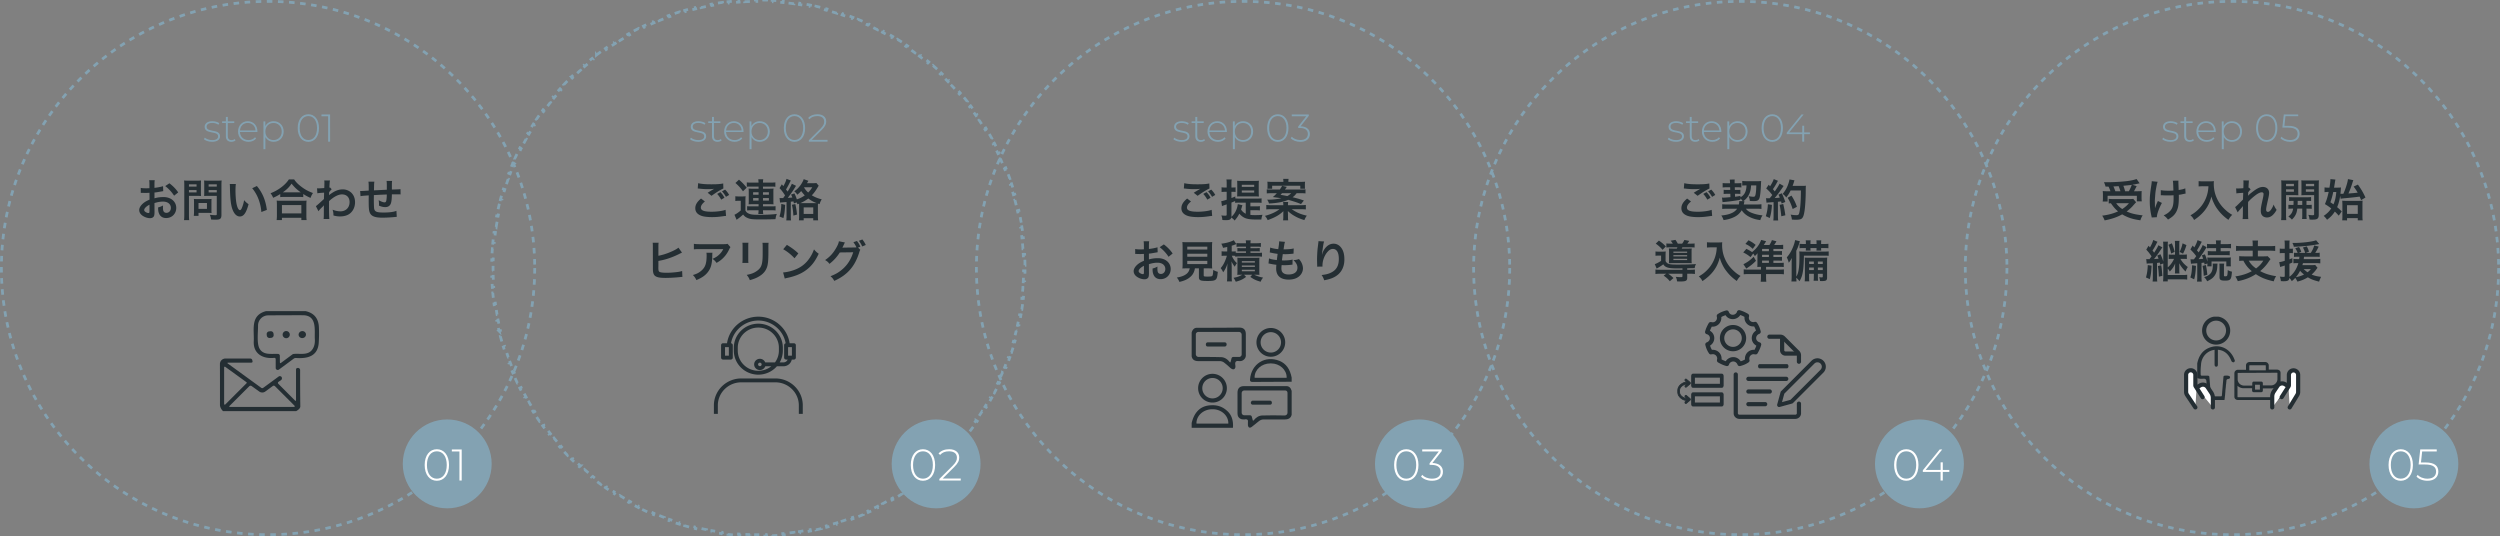 <svg width="900" height="193" viewBox="0 0 900 193" fill="none" xmlns="http://www.w3.org/2000/svg"><rect x="0" y="0" width="900" height="193" fill="#808080" stroke="none"/><g clip-path="url(#a)"><path d="M800.812 143.999h-5.937c0-.312-.063-.625-.063-.937l-.187-2.063c-.125-1.25-.25-2.5-.313-3.75 0-.312-.125-.625-.437-.812-.375-.188-.875-.063-1.25-.063s-.75 0-1.125-.125c-.188 0-.5-.062-.5-.312v-5.063c.562-2.812 1.937-4.687 4.187-5.625 4-1.687 7.938.375 9.313 4.438a.401.401 0 0 1 0 .375c-.125.25-.313.375-.5.375-.375-.063-.625-.25-.75-.625-1.125-2.813-3.125-4.125-5.938-3.875-2.687.25-4.812 2.562-4.937 5.312-.125 1.188-.188 2.375-.125 3.563 0 .312.187.437.437.437h2.125c.375 0 .563.188.563.5l.562 6.625c0 .25.125.313.375.313h3.188c.25 0 .375-.125.375-.313l.562-6.625c0-.312.188-.5.5-.5.375-.062.75-.062 1.125 0 .375.063.813.188.75.688-.062.25-.187.375-.437.437-.188.063-.438.063-.625.188-.25.187-.25.5-.25.812-.063.313-.063.688-.125 1-.063.438-.063.875-.125 1.313-.063.5-.125 1-.125 1.437-.063.438-.063.875-.125 1.375-.063.313-.063.688-.125 1 0 .188-.063.375-.063.5Z" fill="#242E33"/><path d="M797.75 125h.188c.312 0 .499.375.499.688v5.624c0 .438-.249.688-.499.688h-.188c-.312 0-.5-.375-.5-.688v-5.624c0-.313.25-.688.5-.688Z" fill="#242E33"/><path d="M797.812 123.312a4.312 4.312 0 1 0 .002-8.624 4.312 4.312 0 0 0-.002 8.624Z" stroke="#242E33" stroke-width="1.5" stroke-miterlimit="10"/><path d="M805.688 144c-.25 0-.563-.062-.751-.187-.062-.063-.312-.188-.312-.25-.25-.313-.25-.625-.25-1v-8.188c0-.187.063-.312.063-.437.187-.375.437-.625.812-.75.125-.063.312-.063.625-.063h2.687v-1.562c0-.375.126-.688.376-.875.187-.188.312-.25.562-.313.125-.062.25-.063.437-.063h5.438c.375 0 .687.126.937.313.188.188.313.375.375.563.063.125.063.312.063.499v1.376h3c.312 0 .625.125.875.312.25.188.375.5.375.875v8.563c0 .375-.125.625-.375.812-.25.25-.563.375-.937.375h-14Zm-.188-1.187c0 .125.062.187.125.187h14.125c.125 0 .187-.062.187-.125v-3.937c-.562.5-1.187.812-2 .875h-3.312v.812a.56.56 0 0 1-.563.563h-2.687a.658.658 0 0 1-.563-.313c-.062-.062-.062-.187-.062-.375v-.75h-3.313a3.093 3.093 0 0 1-1.937-.875v3.938Zm8.062-2.563v-1.75h-1.75v1.75h1.75Zm-7.812-6c-.125 0-.188.063-.188.125v2.188c0 1.25 1.063 2.25 2.313 2.25h2.937v-.875c0-.188.125-.375.25-.5.125-.063.313-.063.313-.063H814c.125 0 .438 0 .562.313.063.125.063.25.063.375v.687h2.937a2.27 2.27 0 0 0 1.625-.687c.438-.438.688-1 .688-1.625v-2c0-.188-.063-.25-.125-.25h-.125l-13.875.062Zm9.937-1.062v-1.501c0-.125-.062-.187-.187-.187H810c-.188 0-.188.063-.25.125v1.688h5.937v-.125Z" fill="#242E33"/></g><path d="m790.333 146.665-2.997-4.496a1.997 1.997 0 0 1-.336-1.109v-6.061a1.667 1.667 0 1 1 3.333 0v3.694a.66.66 0 0 0 .105.358l.332.522m2.156 3.389-2.156-3.389 2.156 3.389Zm3.704 3.704v-3.436c0-.658-.195-1.301-.56-1.849l-1.345-2.018a2.002 2.002 0 0 0-2.694-.605l-.216.13-1.045.685m33.526 7.092 2.747-4.521a2 2 0 0 0 .29-1.039v-6.106a1.666 1.666 0 1 0-3.333 0v3.694a.667.667 0 0 1-.104.358l-.041.065m-2.447 3.846 2.447-3.846-2.447 3.846ZM818 146.665v-3.879c0-.658.195-1.302.56-1.849l1.345-2.018a2 2 0 0 1 2.693-.606l.217.13 1.04.673" fill="#fff"/><path d="m790.333 146.665-2.997-4.496a1.997 1.997 0 0 1-.336-1.109v-6.061a1.667 1.667 0 1 1 3.333 0v3.694a.66.66 0 0 0 .105.358l.332.522m0 0 2.156 3.389m-2.156-3.389 1.045-.685.216-.13a2.002 2.002 0 0 1 2.694.605l1.345 2.018c.365.548.56 1.191.56 1.849v3.436m27.666-.001 2.747-4.521a2 2 0 0 0 .29-1.039v-6.106a1.666 1.666 0 1 0-3.333 0v3.694a.667.667 0 0 1-.104.358l-.041.065m0 0-2.447 3.846m2.447-3.846-1.04-.673-.217-.13a2 2 0 0 0-2.693.606l-1.345 2.018a3.333 3.333 0 0 0-.56 1.849v3.879" stroke="#242E33" stroke-width="1.5" stroke-linecap="round"/><path d="M76.332 51.056c-1.204 0-2.352-.406-2.926-.938l.322-.56c.56.476 1.554.882 2.632.882 1.54 0 2.156-.546 2.156-1.372 0-2.128-4.844-.56-4.844-3.43 0-1.106.924-2.002 2.772-2.002.924 0 1.932.28 2.506.714l-.322.56c-.616-.448-1.414-.658-2.198-.658-1.428 0-2.058.588-2.058 1.372 0 2.198 4.844.644 4.844 3.43 0 1.19-1.022 2.002-2.884 2.002Zm8.17-1.008.294.49c-.365.35-.953.518-1.499.518-1.287 0-1.987-.756-1.987-1.988v-4.774h-1.344v-.602h1.344v-1.596h.7v1.596h2.323v.602H82.01v4.704c0 .938.462 1.456 1.358 1.456.434 0 .84-.14 1.133-.406Zm8.174-2.73c0 .056-.014.126-.014.196h-6.286c.07 1.736 1.344 2.912 3.094 2.912.924 0 1.778-.336 2.338-1.022l.406.462c-.644.784-1.652 1.19-2.758 1.19-2.212 0-3.766-1.54-3.766-3.71s1.498-3.71 3.5-3.71 3.486 1.512 3.486 3.682Zm-3.486-3.066c-1.554 0-2.688 1.12-2.8 2.716h5.6c-.098-1.582-1.246-2.716-2.8-2.716Zm9.32-.616c2.057 0 3.611 1.526 3.611 3.71 0 2.198-1.554 3.71-3.612 3.71-1.288 0-2.38-.63-2.968-1.722v4.382h-.7V43.692h.672v1.722c.574-1.12 1.68-1.778 2.996-1.778Zm-.043 6.79c1.68 0 2.954-1.246 2.954-3.08s-1.274-3.08-2.954-3.08c-1.68 0-2.94 1.246-2.94 3.08s1.26 3.08 2.94 3.08Zm12.539.644c-2.254 0-3.836-1.904-3.836-4.97s1.582-4.97 3.836-4.97c2.254 0 3.836 1.904 3.836 4.97s-1.582 4.97-3.836 4.97Zm0-.658c1.848 0 3.122-1.582 3.122-4.312 0-2.73-1.274-4.312-3.122-4.312-1.848 0-3.122 1.582-3.122 4.312 0 2.73 1.274 4.312 3.122 4.312Zm4.722-9.212h3.108V51h-.714v-9.156h-2.394V41.2Zm135.604 9.856c-1.204 0-2.352-.406-2.926-.938l.322-.56c.56.476 1.554.882 2.632.882 1.54 0 2.156-.546 2.156-1.372 0-2.128-4.844-.56-4.844-3.43 0-1.106.924-2.002 2.772-2.002.924 0 1.932.28 2.506.714l-.322.56c-.616-.448-1.414-.658-2.198-.658-1.428 0-2.058.588-2.058 1.372 0 2.198 4.844.644 4.844 3.43 0 1.19-1.022 2.002-2.884 2.002Zm8.17-1.008.294.49c-.364.35-.952.518-1.498.518-1.288 0-1.988-.756-1.988-1.988v-4.774h-1.344v-.602h1.344v-1.596h.7v1.596h2.324v.602h-2.324v4.704c0 .938.462 1.456 1.358 1.456.434 0 .84-.14 1.134-.406Zm8.174-2.73c0 .056-.014.126-.014.196h-6.286c.07 1.736 1.344 2.912 3.094 2.912.924 0 1.778-.336 2.338-1.022l.406.462c-.644.784-1.652 1.19-2.758 1.19-2.212 0-3.766-1.54-3.766-3.71s1.498-3.71 3.5-3.71 3.486 1.512 3.486 3.682Zm-3.486-3.066c-1.554 0-2.688 1.12-2.8 2.716h5.6c-.098-1.582-1.246-2.716-2.8-2.716Zm9.319-.616c2.058 0 3.612 1.526 3.612 3.71 0 2.198-1.554 3.71-3.612 3.71-1.288 0-2.38-.63-2.968-1.722v4.382h-.7V43.692h.672v1.722c.574-1.12 1.68-1.778 2.996-1.778Zm-.042 6.79c1.68 0 2.954-1.246 2.954-3.08s-1.274-3.08-2.954-3.08c-1.68 0-2.94 1.246-2.94 3.08s1.26 3.08 2.94 3.08Zm12.539.644c-2.254 0-3.836-1.904-3.836-4.97s1.582-4.97 3.836-4.97c2.254 0 3.836 1.904 3.836 4.97s-1.582 4.97-3.836 4.97Zm0-.658c1.848 0 3.122-1.582 3.122-4.312 0-2.73-1.274-4.312-3.122-4.312-1.848 0-3.122 1.582-3.122 4.312 0 2.73 1.274 4.312 3.122 4.312Zm6.22-.056h5.684V51h-6.734v-.504l4.144-4.116c1.162-1.162 1.386-1.848 1.386-2.59 0-1.232-.854-2.002-2.478-2.002-1.232 0-2.142.364-2.814 1.134l-.504-.448c.742-.854 1.904-1.344 3.374-1.344 1.918 0 3.15.994 3.15 2.59 0 .938-.308 1.764-1.596 3.038l-3.612 3.598Zm133.106.7c-1.204 0-2.352-.406-2.926-.938l.322-.56c.56.476 1.554.882 2.632.882 1.54 0 2.156-.546 2.156-1.372 0-2.128-4.844-.56-4.844-3.43 0-1.106.924-2.002 2.772-2.002.924 0 1.932.28 2.506.714l-.322.56c-.616-.448-1.414-.658-2.198-.658-1.428 0-2.058.588-2.058 1.372 0 2.198 4.844.644 4.844 3.43 0 1.19-1.022 2.002-2.884 2.002Zm8.17-1.008.294.49c-.364.35-.952.518-1.498.518-1.288 0-1.988-.756-1.988-1.988v-4.774h-1.344v-.602h1.344v-1.596h.7v1.596h2.324v.602h-2.324v4.704c0 .938.462 1.456 1.358 1.456.434 0 .84-.14 1.134-.406Zm8.174-2.73c0 .056-.014.126-.014.196h-6.286c.07 1.736 1.344 2.912 3.094 2.912.924 0 1.778-.336 2.338-1.022l.406.462c-.644.784-1.652 1.19-2.758 1.19-2.212 0-3.766-1.54-3.766-3.71s1.498-3.71 3.5-3.71 3.486 1.512 3.486 3.682Zm-3.486-3.066c-1.554 0-2.688 1.12-2.8 2.716h5.6c-.098-1.582-1.246-2.716-2.8-2.716Zm9.319-.616c2.058 0 3.612 1.526 3.612 3.71 0 2.198-1.554 3.71-3.612 3.71-1.288 0-2.38-.63-2.968-1.722v4.382h-.7V43.692h.672v1.722c.574-1.12 1.68-1.778 2.996-1.778Zm-.042 6.79c1.68 0 2.954-1.246 2.954-3.08s-1.274-3.08-2.954-3.08c-1.68 0-2.94 1.246-2.94 3.08s1.26 3.08 2.94 3.08Zm12.539.644c-2.254 0-3.836-1.904-3.836-4.97s1.582-4.97 3.836-4.97c2.254 0 3.836 1.904 3.836 4.97s-1.582 4.97-3.836 4.97Zm0-.658c1.848 0 3.122-1.582 3.122-4.312 0-2.73-1.274-4.312-3.122-4.312-1.848 0-3.122 1.582-3.122 4.312 0 2.73 1.274 4.312 3.122 4.312Zm8.225-4.942c2.226.056 3.318 1.176 3.318 2.772 0 1.624-1.176 2.828-3.43 2.828-1.442 0-2.772-.532-3.458-1.316l.364-.546c.602.686 1.75 1.204 3.094 1.204 1.764 0 2.702-.84 2.702-2.17 0-1.316-.896-2.17-2.856-2.17h-.616v-.518l2.898-3.71h-5.222V41.2h6.146v.504l-2.94 3.766Zm135.101 5.586c-1.204 0-2.352-.406-2.926-.938l.322-.56c.56.476 1.554.882 2.632.882 1.54 0 2.156-.546 2.156-1.372 0-2.128-4.844-.56-4.844-3.43 0-1.106.924-2.002 2.772-2.002.924 0 1.932.28 2.506.714l-.322.56c-.616-.448-1.414-.658-2.198-.658-1.428 0-2.058.588-2.058 1.372 0 2.198 4.844.644 4.844 3.43 0 1.19-1.022 2.002-2.884 2.002Zm8.17-1.008.294.49c-.364.35-.952.518-1.498.518-1.288 0-1.988-.756-1.988-1.988v-4.774h-1.344v-.602h1.344v-1.596h.7v1.596h2.324v.602h-2.324v4.704c0 .938.462 1.456 1.358 1.456.434 0 .84-.14 1.134-.406Zm8.174-2.73c0 .056-.014.126-.014.196h-6.286c.07 1.736 1.344 2.912 3.094 2.912.924 0 1.778-.336 2.338-1.022l.406.462c-.644.784-1.652 1.19-2.758 1.19-2.212 0-3.766-1.54-3.766-3.71s1.498-3.71 3.5-3.71 3.486 1.512 3.486 3.682Zm-3.486-3.066c-1.554 0-2.688 1.12-2.8 2.716h5.6c-.098-1.582-1.246-2.716-2.8-2.716Zm9.319-.616c2.058 0 3.612 1.526 3.612 3.71 0 2.198-1.554 3.71-3.612 3.71-1.288 0-2.38-.63-2.968-1.722v4.382h-.7V43.692h.672v1.722c.574-1.12 1.68-1.778 2.996-1.778Zm-.042 6.79c1.68 0 2.954-1.246 2.954-3.08s-1.274-3.08-2.954-3.08c-1.68 0-2.94 1.246-2.94 3.08s1.26 3.08 2.94 3.08Zm12.539.644c-2.254 0-3.836-1.904-3.836-4.97s1.582-4.97 3.836-4.97c2.254 0 3.836 1.904 3.836 4.97s-1.582 4.97-3.836 4.97Zm0-.658c1.848 0 3.122-1.582 3.122-4.312 0-2.73-1.274-4.312-3.122-4.312-1.848 0-3.122 1.582-3.122 4.312 0 2.73 1.274 4.312 3.122 4.312Zm13.555-2.758v.63h-2.058V51h-.7v-2.716h-5.586v-.518l5.32-6.566h.798l-5.222 6.454h4.704V45.26h.686v2.394h2.058Zm129.771 3.402c-1.204 0-2.352-.406-2.926-.938l.322-.56c.56.476 1.554.882 2.632.882 1.54 0 2.156-.546 2.156-1.372 0-2.128-4.844-.56-4.844-3.43 0-1.106.924-2.002 2.772-2.002.924 0 1.932.28 2.506.714l-.322.56c-.616-.448-1.414-.658-2.198-.658-1.428 0-2.058.588-2.058 1.372 0 2.198 4.844.644 4.844 3.43 0 1.19-1.022 2.002-2.884 2.002Zm8.17-1.008.294.49c-.364.35-.952.518-1.498.518-1.288 0-1.988-.756-1.988-1.988v-4.774h-1.344v-.602h1.344v-1.596h.7v1.596h2.324v.602h-2.324v4.704c0 .938.462 1.456 1.358 1.456.434 0 .84-.14 1.134-.406Zm8.174-2.73c0 .056-.014.126-.014.196h-6.286c.07 1.736 1.344 2.912 3.094 2.912.924 0 1.778-.336 2.338-1.022l.406.462c-.644.784-1.652 1.19-2.758 1.19-2.212 0-3.766-1.54-3.766-3.71s1.498-3.71 3.5-3.71 3.486 1.512 3.486 3.682Zm-3.486-3.066c-1.554 0-2.688 1.12-2.8 2.716h5.6c-.098-1.582-1.246-2.716-2.8-2.716Zm9.319-.616c2.058 0 3.612 1.526 3.612 3.71 0 2.198-1.554 3.71-3.612 3.71-1.288 0-2.38-.63-2.968-1.722v4.382h-.7V43.692h.672v1.722c.574-1.12 1.68-1.778 2.996-1.778Zm-.042 6.79c1.68 0 2.954-1.246 2.954-3.08s-1.274-3.08-2.954-3.08c-1.68 0-2.94 1.246-2.94 3.08s1.26 3.08 2.94 3.08Zm12.539.644c-2.254 0-3.836-1.904-3.836-4.97s1.582-4.97 3.836-4.97c2.254 0 3.836 1.904 3.836 4.97s-1.582 4.97-3.836 4.97Zm0-.658c1.848 0 3.122-1.582 3.122-4.312 0-2.73-1.274-4.312-3.122-4.312-1.848 0-3.122 1.582-3.122 4.312 0 2.73 1.274 4.312 3.122 4.312Zm7.773-5.11c2.982 0 4.074 1.134 4.074 2.87 0 1.638-1.134 2.898-3.43 2.898-1.428 0-2.758-.532-3.444-1.316l.364-.546c.588.686 1.75 1.204 3.066 1.204 1.806 0 2.73-.91 2.73-2.212 0-1.4-.854-2.254-3.514-2.254h-1.988l.518-4.746h5.194v.644h-4.592l-.378 3.458h1.4Z" fill="#83A2B2"/><circle cx="96.5" cy="96.5" r="96" stroke="#83A2B2" stroke-dasharray="2 2"/><circle cx="161" cy="167" r="16" fill="#83A2B2"/><circle cx="337" cy="167" r="16" fill="#83A2B2"/><circle cx="511" cy="167" r="16" fill="#83A2B2"/><circle cx="691" cy="167" r="16" fill="#83A2B2"/><circle cx="869" cy="167" r="16" fill="#83A2B2"/><path d="M368.955 93.51c.02.661.033 1.325.04 1.99l-.5.006a109.706 109.706 0 0 1 0 1.988l.5.005c-.007.666-.02 1.33-.04 1.992l-.5-.015a99.24 99.24 0 0 1-.08 1.971l.5.025c-.034.666-.074 1.33-.121 1.992l-.499-.035a98.65 98.65 0 0 1-.16 1.97l.498.046c-.06.662-.128 1.321-.201 1.979l-.497-.056a96.788 96.788 0 0 1-.241 1.966l.496.066a105.54 105.54 0 0 1-.282 1.965l-.494-.076a96.135 96.135 0 0 1-.322 1.957l.493.087c-.115.653-.236 1.304-.363 1.953l-.491-.096a95.092 95.092 0 0 1-.401 1.939l.488.107a95.647 95.647 0 0 1-.443 1.939l-.486-.116a94.273 94.273 0 0 1-.481 1.918l.484.126a95.467 95.467 0 0 1-.524 1.922l-.481-.137a98.62 98.62 0 0 1-.559 1.896l.478.146a99.848 99.848 0 0 1-.603 1.899l-.475-.156a91.559 91.559 0 0 1-.638 1.872l.472.166c-.221.626-.448 1.25-.68 1.87l-.469-.176a91.42 91.42 0 0 1-.715 1.846l.464.186a101.28 101.28 0 0 1-.756 1.838l-.46-.195a97.657 97.657 0 0 1-.792 1.816l.456.204a98.247 98.247 0 0 1-.831 1.806l-.452-.214a94.373 94.373 0 0 1-.866 1.781l.448.223c-.297.594-.599 1.184-.907 1.771l-.442-.232c-.307.584-.62 1.165-.938 1.742l.438.241a97.734 97.734 0 0 1-.979 1.733l-.433-.25c-.33.571-.666 1.138-1.008 1.701l.427.26c-.344.567-.694 1.131-1.049 1.691l-.423-.268c-.353.557-.713 1.11-1.077 1.659l.416.277c-.367.553-.74 1.101-1.118 1.646l-.411-.285a95.98 95.98 0 0 1-1.145 1.614l.405.293c-.39.537-.785 1.07-1.185 1.599l-.398-.302c-.399.526-.803 1.048-1.211 1.566l.392.31c-.411.52-.827 1.036-1.249 1.548l-.386-.318c-.42.509-.844 1.014-1.274 1.515l.379.325a93.466 93.466 0 0 1-1.311 1.496l-.373-.333c-.44.491-.885.978-1.335 1.461l.365.341c-.452.485-.91.965-1.372 1.441l-.358-.349c-.46.473-.925.941-1.394 1.405l.351.356a98.12 98.12 0 0 1-1.43 1.383l-.344-.363c-.479.454-.962.903-1.451 1.346l.337.37c-.491.446-.986.888-1.486 1.324l-.328-.377c-.498.433-.999.862-1.505 1.286l.32.383c-.508.425-1.021.846-1.538 1.261l-.313-.39a91.9 91.9 0 0 1-1.557 1.222l.305.397c-.525.404-1.055.803-1.589 1.196l-.297-.402a95.94 95.94 0 0 1-1.605 1.157l.288.408c-.542.383-1.088.759-1.638 1.131l-.28-.415a96.02 96.02 0 0 1-1.651 1.09l.271.42c-.558.359-1.119.713-1.684 1.061l-.262-.426a96.32 96.32 0 0 1-1.695 1.021l.253.431c-.571.336-1.147.666-1.726.99l-.244-.436c-.575.322-1.154.638-1.737.949l.236.441a95.08 95.08 0 0 1-1.765.918l-.226-.446c-.589.298-1.181.59-1.776.876l.217.451c-.597.287-1.197.567-1.801.842l-.207-.455c-.6.274-1.204.541-1.811.802l.198.459c-.609.262-1.22.518-1.835.767l-.188-.463a95.11 95.11 0 0 1-1.842.724l.179.468c-.619.236-1.242.466-1.867.689l-.168-.47c-.62.221-1.243.437-1.869.646l.158.474c-.629.211-1.261.415-1.896.612l-.148-.477c-.628.195-1.259.384-1.893.567l.138.48a93.55 93.55 0 0 1-1.919.532l-.128-.483c-.636.169-1.275.331-1.917.487l.119.486c-.644.157-1.29.307-1.938.45l-.108-.488c-.644.142-1.29.278-1.938.408l.097.49c-.648.129-1.299.252-1.952.368l-.088-.492c-.649.115-1.301.224-1.955.326l.077.494c-.653.102-1.308.198-1.965.286l-.067-.495c-.653.088-1.308.17-1.965.244l.056.497c-.657.075-1.317.143-1.979.205l-.046-.498c-.655.061-1.312.115-1.97.162l.036.499c-.662.048-1.326.089-1.992.123l-.026-.5c-.655.034-1.312.061-1.971.081l.016.5c-.663.02-1.326.034-1.992.041l-.005-.5a109.603 109.603 0 0 1-1.988 0l-.005.5c-.666-.007-1.33-.021-1.992-.041l.016-.5a92.017 92.017 0 0 1-1.972-.081l-.025.5a93.374 93.374 0 0 1-1.992-.123l.036-.499a91.728 91.728 0 0 1-1.97-.162l-.046.498a98.993 98.993 0 0 1-1.98-.205l.057-.497a90.848 90.848 0 0 1-1.965-.244l-.067.495a91.086 91.086 0 0 1-1.965-.286l.077-.494a97.233 97.233 0 0 1-1.956-.326l-.087.492a95.997 95.997 0 0 1-1.952-.368l.097-.49c-.648-.13-1.294-.266-1.938-.408l-.108.488a90.737 90.737 0 0 1-1.938-.45l.118-.486a94.192 94.192 0 0 1-1.916-.487l-.128.483a93.55 93.55 0 0 1-1.919-.532l.138-.48a98.485 98.485 0 0 1-1.893-.567l-.148.477a87.244 87.244 0 0 1-1.896-.612l.158-.474a97.997 97.997 0 0 1-1.869-.646l-.168.47a90.302 90.302 0 0 1-1.867-.689l.179-.468a92.64 92.64 0 0 1-1.842-.724l-.188.463a98.504 98.504 0 0 1-1.835-.767l.198-.459a88.831 88.831 0 0 1-1.811-.802l-.207.455a95.232 95.232 0 0 1-1.801-.842l.217-.451a94.326 94.326 0 0 1-1.776-.876l-.226.446a95.08 95.08 0 0 1-1.765-.918l.235-.441c-.582-.311-1.161-.627-1.736-.949l-.244.436a91.716 91.716 0 0 1-1.726-.99l.253-.431a96.32 96.32 0 0 1-1.695-1.021l-.262.426a97.305 97.305 0 0 1-1.684-1.061l.271-.42a96.02 96.02 0 0 1-1.651-1.09l-.28.415a97.134 97.134 0 0 1-1.638-1.131l.288-.408a95.94 95.94 0 0 1-1.605-1.157l-.297.402a92.844 92.844 0 0 1-1.589-1.196l.305-.397a91.9 91.9 0 0 1-1.557-1.222l-.313.39a98.112 98.112 0 0 1-1.538-1.261l.32-.383c-.506-.424-1.007-.853-1.505-1.286l-.328.377c-.5-.436-.995-.878-1.486-1.324l.337-.37a87.838 87.838 0 0 1-1.451-1.346l-.344.363a98.12 98.12 0 0 1-1.43-1.383l.351-.356c-.469-.464-.934-.932-1.394-1.405l-.358.349c-.462-.476-.92-.956-1.372-1.441l.365-.341c-.45-.483-.895-.97-1.335-1.461l-.373.333a93.466 93.466 0 0 1-1.311-1.496l.379-.325c-.43-.501-.854-1.006-1.274-1.515l-.386.318a97.082 97.082 0 0 1-1.249-1.548l.392-.31c-.408-.518-.812-1.04-1.211-1.566l-.398.302c-.4-.529-.795-1.062-1.185-1.599l.405-.293a95.98 95.98 0 0 1-1.145-1.614l-.411.285a97.082 97.082 0 0 1-1.118-1.646l.416-.277a96.014 96.014 0 0 1-1.077-1.659l-.423.268c-.355-.56-.705-1.124-1.049-1.691l.427-.26a90.488 90.488 0 0 1-1.008-1.701l-.433.25a97.734 97.734 0 0 1-.979-1.733l.438-.241a96.902 96.902 0 0 1-.938-1.743l-.442.233c-.308-.587-.61-1.177-.907-1.771l.448-.223a94.373 94.373 0 0 1-.866-1.781l-.452.214a98.247 98.247 0 0 1-.831-1.806l.456-.204a97.748 97.748 0 0 1-.792-1.817l-.46.195a98.308 98.308 0 0 1-.756-1.837l.464-.186a91.42 91.42 0 0 1-.715-1.846l-.469.176c-.232-.62-.459-1.244-.68-1.87l.472-.166a89.619 89.619 0 0 1-.638-1.873l-.475.157a99.848 99.848 0 0 1-.603-1.899l.478-.146a98.62 98.62 0 0 1-.559-1.896l-.481.137a95.467 95.467 0 0 1-.524-1.922l.484-.126a94.273 94.273 0 0 1-.481-1.918l-.486.116a95.647 95.647 0 0 1-.443-1.939l.488-.107c-.14-.644-.274-1.29-.401-1.939l-.491.096c-.127-.649-.248-1.3-.363-1.953l.493-.087a96.135 96.135 0 0 1-.322-1.957l-.494.076c-.1-.653-.194-1.308-.282-1.965l.496-.066a96.788 96.788 0 0 1-.241-1.966l-.497.056a99.646 99.646 0 0 1-.201-1.979l.498-.046a98.65 98.65 0 0 1-.16-1.97l-.499.035c-.047-.662-.087-1.326-.121-1.992l.5-.025a92.107 92.107 0 0 1-.08-1.972l-.5.016c-.02-.662-.033-1.326-.04-1.992l.5-.005a109.706 109.706 0 0 1 0-1.988l-.5-.005c.007-.666.02-1.33.04-1.992l.5.015c.02-.658.047-1.316.08-1.97l-.5-.026c.034-.666.074-1.33.121-1.992l.499.035c.047-.658.1-1.315.16-1.97l-.498-.046c.06-.662.128-1.321.201-1.98l.497.056c.074-.657.154-1.312.241-1.965l-.496-.066c.088-.657.182-1.313.282-1.965l.494.076a96.72 96.72 0 0 1 .322-1.957l-.493-.087c.115-.653.236-1.305.363-1.953l.491.096c.127-.649.261-1.295.401-1.94l-.488-.106c.141-.649.289-1.295.443-1.94l.486.117c.154-.642.314-1.281.481-1.918l-.484-.126c.168-.644.343-1.284.524-1.922l.481.137c.18-.635.367-1.267.559-1.896l-.478-.146c.195-.636.396-1.269.603-1.899l.475.156c.206-.627.419-1.25.638-1.872l-.472-.166c.221-.627.448-1.25.68-1.87l.469.176c.232-.618.47-1.234.715-1.846l-.464-.186c.246-.615.498-1.228.756-1.838l.46.195a96.23 96.23 0 0 1 .792-1.816l-.456-.204a95.83 95.83 0 0 1 .831-1.806l.452.214c.283-.597.571-1.19.866-1.78l-.448-.224c.297-.594.599-1.184.907-1.77l.442.232c.307-.585.62-1.166.938-1.743l-.438-.242c.321-.58.647-1.158.979-1.732l.433.25c.33-.57.666-1.138 1.008-1.701l-.427-.26c.344-.567.694-1.131 1.049-1.691l.423.268c.353-.557.713-1.11 1.077-1.66l-.416-.276c.367-.553.74-1.101 1.118-1.646l.411.285a95.98 95.98 0 0 1 1.145-1.614l-.405-.293c.39-.537.785-1.07 1.185-1.599l.398.302c.399-.526.803-1.048 1.211-1.566l-.392-.31c.411-.52.827-1.036 1.249-1.548l.386.318c.42-.51.844-1.014 1.274-1.515l-.379-.325c.432-.504.869-1.002 1.311-1.496l.373.333c.44-.491.885-.978 1.335-1.46l-.365-.342c.452-.485.91-.965 1.372-1.44l.358.348c.46-.473.925-.941 1.394-1.405l-.351-.356a98.12 98.12 0 0 1 1.43-1.383l.344.363c.479-.454.962-.903 1.451-1.346l-.337-.37c.491-.447.986-.888 1.486-1.324l.328.377c.498-.433.999-.862 1.505-1.285l-.32-.384a95.356 95.356 0 0 1 1.538-1.26l.313.39a92.014 92.014 0 0 1 1.557-1.224l-.305-.396a93.923 93.923 0 0 1 1.589-1.196l.297.402a97.11 97.11 0 0 1 1.605-1.157l-.288-.409a97.085 97.085 0 0 1 1.638-1.13l.28.415a95.408 95.408 0 0 1 1.651-1.09l-.271-.42c.557-.36 1.119-.713 1.684-1.061l.262.425a93.904 93.904 0 0 1 1.695-1.02l-.253-.43a94 94 0 0 1 1.726-.991l.244.436a92.605 92.605 0 0 1 1.737-.949l-.236-.441a96.287 96.287 0 0 1 1.765-.918l.226.447a97.33 97.33 0 0 1 1.776-.877l-.217-.45a94.57 94.57 0 0 1 1.801-.843l.207.455c.6-.274 1.204-.54 1.811-.802l-.198-.46c.609-.26 1.22-.517 1.835-.766l.188.463c.61-.247 1.225-.49 1.842-.724l-.179-.468a95.14 95.14 0 0 1 1.867-.69l.168.471c.62-.221 1.243-.437 1.869-.646l-.158-.474a94.34 94.34 0 0 1 1.896-.612l.148.477a93.347 93.347 0 0 1 1.893-.567l-.138-.48a93.55 93.55 0 0 1 1.919-.532l.128.483a92.966 92.966 0 0 1 1.917-.487l-.119-.486c.644-.157 1.29-.307 1.938-.45l.108.488c.644-.142 1.29-.278 1.938-.408l-.097-.49c.648-.13 1.299-.252 1.952-.368l.088.492a94.131 94.131 0 0 1 1.955-.326l-.077-.494a95.693 95.693 0 0 1 1.965-.286l.067.495c.653-.088 1.308-.17 1.965-.244l-.056-.497a95.083 95.083 0 0 1 1.979-.205l.046.498c.655-.06 1.312-.115 1.97-.162l-.036-.499a96.315 96.315 0 0 1 1.992-.123l.026.5a91.657 91.657 0 0 1 1.971-.081l-.016-.5c.663-.02 1.326-.034 1.992-.04l.005.5a96.924 96.924 0 0 1 1.988 0l.005-.5c.666.006 1.33.02 1.992.04l-.016.5c.659.02 1.316.047 1.972.08l.025-.499c.666.034 1.33.075 1.992.123l-.036.499c.658.047 1.315.101 1.97.162l.046-.498c.662.062 1.322.13 1.98.205l-.057.497c.657.074 1.312.156 1.965.244l.067-.495a95.7 95.7 0 0 1 1.965.286l-.077.494c.654.102 1.306.21 1.956.326l.087-.492a94.64 94.64 0 0 1 1.952.368l-.097.49c.648.13 1.294.266 1.938.408l.108-.488a96.56 96.56 0 0 1 1.938.45l-.118.486c.641.156 1.28.318 1.916.487l.128-.483c.643.17 1.282.348 1.919.532l-.138.48c.634.183 1.265.372 1.893.567l.148-.477a94.34 94.34 0 0 1 1.896.612l-.158.474c.626.209 1.249.425 1.869.646l.168-.47c.626.223 1.248.453 1.867.69l-.179.467a92.64 92.64 0 0 1 1.842.724l.188-.463c.615.25 1.226.505 1.835.767l-.198.46c.607.26 1.211.527 1.811.8l.207-.454a94.57 94.57 0 0 1 1.801.842l-.217.45c.596.287 1.187.58 1.776.877l.226-.446c.592.3 1.18.606 1.765.918l-.235.441c.582.31 1.161.627 1.736.95l.244-.437a94 94 0 0 1 1.726.99l-.253.432a93.9 93.9 0 0 1 1.695 1.02l.262-.426c.565.348 1.127.702 1.684 1.061l-.271.42a96.02 96.02 0 0 1 1.651 1.09l.28-.415c.55.372 1.096.748 1.638 1.13l-.288.41c.539.38 1.074.765 1.605 1.156l.297-.402c.534.393 1.064.792 1.589 1.196l-.305.396c.524.403 1.042.81 1.557 1.223l.313-.39c.517.415 1.03.835 1.538 1.261l-.32.384c.506.423 1.007.852 1.505 1.285l.328-.377c.5.436.995.878 1.486 1.324l-.337.37c.489.443.972.892 1.451 1.346l.344-.363c.481.456.958.917 1.43 1.383l-.351.356c.469.464.934.932 1.394 1.405l.358-.349c.462.476.92.956 1.372 1.441l-.365.341c.45.483.895.97 1.335 1.461l.373-.333c.442.494.879.992 1.311 1.495l-.379.326c.43.5.854 1.006 1.274 1.515l.386-.318c.422.512.838 1.028 1.249 1.548l-.392.31c.408.518.812 1.04 1.211 1.566l.398-.302c.4.529.795 1.062 1.185 1.599l-.405.293a95.98 95.98 0 0 1 1.145 1.614l.411-.285c.378.545.751 1.093 1.118 1.646l-.416.277c.364.549.724 1.102 1.077 1.659l.423-.268c.355.56.705 1.124 1.049 1.691l-.427.26c.342.563.678 1.13 1.008 1.701l.433-.25c.332.574.658 1.151.979 1.733l-.438.241c.318.577.631 1.158.938 1.742l.442-.232c.308.587.61 1.177.907 1.771l-.448.223c.295.59.583 1.184.866 1.781l.452-.214c.283.599.56 1.2.831 1.806l-.456.204c.27.602.534 1.208.792 1.816l.46-.195c.258.61.51 1.223.756 1.838l-.464.186c.245.612.483 1.228.715 1.846l.469-.176c.232.62.459 1.244.68 1.87l-.472.166c.219.621.432 1.245.638 1.873l.475-.157c.207.63.408 1.263.603 1.899l-.478.146c.192.63.379 1.261.559 1.896l.481-.137c.181.638.356 1.279.524 1.922l-.484.126c.167.637.327 1.276.481 1.918l.486-.116c.154.644.302 1.29.443 1.94l-.488.106c.14.644.274 1.29.401 1.939l.491-.096c.127.649.248 1.3.363 1.953l-.493.087c.114.65.221 1.302.322 1.957l.494-.076c.1.653.194 1.308.282 1.965l-.496.066c.087.653.167 1.308.241 1.966l.497-.056c.073.658.141 1.318.201 1.98l-.498.045c.06.655.113 1.312.16 1.97l.499-.035c.047.662.087 1.326.121 1.992l-.5.025c.034.656.06 1.313.08 1.972l.5-.016Z" stroke="#83A2B2" stroke-dasharray="2 2"/><circle cx="447.5" cy="96.5" r="96" stroke="#83A2B2" stroke-dasharray="2 2"/><circle cx="626.5" cy="96.5" r="96" stroke="#83A2B2" stroke-dasharray="2 2"/><circle cx="803.5" cy="96.5" r="96" stroke="#83A2B2" stroke-dasharray="2 2"/><path d="M157.264 173.08c-2.576 0-4.384-2.176-4.384-5.68 0-3.504 1.808-5.68 4.384-5.68 2.576 0 4.384 2.176 4.384 5.68 0 3.504-1.808 5.68-4.384 5.68Zm0-.752c2.112 0 3.568-1.808 3.568-4.928s-1.456-4.928-3.568-4.928-3.568 1.808-3.568 4.928 1.456 4.928 3.568 4.928Zm5.396-10.528h3.552V173h-.816v-10.464h-2.736v-.736Zm169.604 11.28c-2.576 0-4.384-2.176-4.384-5.68 0-3.504 1.808-5.68 4.384-5.68 2.576 0 4.384 2.176 4.384 5.68 0 3.504-1.808 5.68-4.384 5.68Zm0-.752c2.112 0 3.568-1.808 3.568-4.928s-1.456-4.928-3.568-4.928-3.568 1.808-3.568 4.928 1.456 4.928 3.568 4.928Zm7.108-.064h6.496V173h-7.696v-.576l4.736-4.704c1.328-1.328 1.584-2.112 1.584-2.96 0-1.408-.976-2.288-2.832-2.288-1.408 0-2.448.416-3.216 1.296l-.576-.512c.848-.976 2.176-1.536 3.856-1.536 2.192 0 3.6 1.136 3.6 2.96 0 1.072-.352 2.016-1.824 3.472l-4.128 4.112Zm166.892.816c-2.576 0-4.384-2.176-4.384-5.68 0-3.504 1.808-5.68 4.384-5.68 2.576 0 4.384 2.176 4.384 5.68 0 3.504-1.808 5.68-4.384 5.68Zm0-.752c2.112 0 3.568-1.808 3.568-4.928s-1.456-4.928-3.568-4.928-3.568 1.808-3.568 4.928 1.456 4.928 3.568 4.928Zm9.399-5.648c2.544.064 3.792 1.344 3.792 3.168 0 1.856-1.344 3.232-3.92 3.232-1.648 0-3.168-.608-3.952-1.504l.416-.624c.688.784 2 1.376 3.536 1.376 2.016 0 3.088-.96 3.088-2.48 0-1.504-1.024-2.48-3.264-2.48h-.704v-.592l3.312-4.24h-5.968v-.736h7.024v.576l-3.36 4.304Zm170.601 6.4c-2.576 0-4.384-2.176-4.384-5.68 0-3.504 1.808-5.68 4.384-5.68 2.576 0 4.384 2.176 4.384 5.68 0 3.504-1.808 5.68-4.384 5.68Zm0-.752c2.112 0 3.568-1.808 3.568-4.928s-1.456-4.928-3.568-4.928-3.568 1.808-3.568 4.928 1.456 4.928 3.568 4.928Zm15.491-3.152v.72h-2.352V173h-.8v-3.104h-6.384v-.592l6.08-7.504h.912l-5.968 7.376h5.376v-2.736h.784v2.736h2.352Zm162.509 3.904c-2.576 0-4.384-2.176-4.384-5.68 0-3.504 1.808-5.68 4.384-5.68 2.576 0 4.384 2.176 4.384 5.68 0 3.504-1.808 5.68-4.384 5.68Zm0-.752c2.112 0 3.568-1.808 3.568-4.928s-1.456-4.928-3.568-4.928-3.568 1.808-3.568 4.928 1.456 4.928 3.568 4.928Zm8.883-5.84c3.408 0 4.656 1.296 4.656 3.28 0 1.872-1.296 3.312-3.92 3.312-1.632 0-3.152-.608-3.936-1.504l.416-.624c.672.784 2 1.376 3.504 1.376 2.064 0 3.12-1.04 3.12-2.528 0-1.6-.976-2.576-4.016-2.576h-2.272l.592-5.424h5.936v.736h-5.248l-.432 3.952h1.6Z" fill="#fff"/><path d="m55.608 73.104.016 3.152c0 .656-.032 1.04-.128 1.36-.144.56-.72.928-1.472.928-1.008 0-2.224-.448-3.024-1.136-.576-.496-.88-1.12-.88-1.808 0-.752.496-1.6 1.376-2.368.576-.496 1.28-.912 2.336-1.36l-.016-2.464c-.128 0-.128 0-.656.032-.24.016-.464.016-.864.016-.24 0-.688-.016-.88-.016-.208-.016-.352-.016-.4-.016-.064 0-.192 0-.336.016l-.016-1.792c.448.096 1.088.144 1.936.144.16 0 .336 0 .56-.016.384-.016.464-.016.64-.016v-1.056c0-.912-.016-1.328-.096-1.84h2c-.08.512-.096.848-.096 1.744v1.024c1.2-.144 2.272-.352 3.088-.608l.064 1.792c-.288.048-.592.096-1.696.288-.528.096-.848.144-1.456.208v2.08c1.088-.32 2.096-.448 3.264-.448 2.672 0 4.576 1.632 4.576 3.904 0 2.08-1.552 3.648-3.632 3.648-1.296 0-2.208-.624-2.624-1.776-.208-.544-.272-1.072-.272-2.048.816-.224 1.088-.336 1.776-.704-.032.304-.032.448-.032.704 0 .672.064 1.104.224 1.408.176.336.56.544 1.008.544.944 0 1.616-.752 1.616-1.776 0-1.376-1.12-2.272-2.832-2.272-.96 0-1.936.176-3.072.528Zm-1.792 2.912V73.68c-1.2.64-1.904 1.344-1.904 1.92 0 .272.16.512.528.736.32.224.72.352 1.024.352.272 0 .352-.144.352-.672Zm10.336-6.752-1.472 1.184a13.663 13.663 0 0 0-3.2-3.456l1.504-1.008c1.392 1.072 2.32 2.032 3.168 3.28Zm3.872 1.248v6.768c0 .96.032 1.552.096 1.968h-1.872c.064-.48.096-.992.096-1.984v-10.48c0-.848-.016-1.296-.064-1.808.496.048.864.064 1.632.064h2.832c.832 0 1.2-.016 1.632-.064-.032.512-.048.88-.048 1.504v2.64c0 .72.016 1.088.048 1.44a19.616 19.616 0 0 0-1.472-.048h-2.88Zm0-4.16v.832h2.736v-.832h-2.736Zm0 2.064v.848h2.736v-.848h-2.736Zm11.696-1.648V77.28c0 .88-.144 1.296-.56 1.552-.32.192-.752.256-1.68.256-.256 0-.432 0-1.488-.064-.112-.768-.192-1.104-.448-1.696.672.08 1.44.144 1.968.144.448 0 .528-.064.528-.416v-6.544h-3.088c-.528 0-1.104.016-1.456.048.016-.432.032-.752.032-1.44v-2.64c0-.608-.016-1.04-.048-1.504.48.048.832.064 1.632.064h3.04c.768 0 1.152-.016 1.648-.064-.064.528-.08 1.008-.08 1.792Zm-4.608-.416v.832h2.928v-.832h-2.928Zm0 2.064v.848h2.928v-.848h-2.928Zm1.008 4.304v2.88c0 .464.016.784.048 1.088a11.457 11.457 0 0 0-1.136-.048h-3.568v1.072h-1.696c.048-.448.08-.944.08-1.552v-3.424c0-.432-.016-.784-.048-1.12.352.032.72.048 1.184.048h3.952c.496 0 .896-.016 1.232-.048-.032.32-.048.64-.048 1.104Zm-4.656.368v2.096h3.04v-2.096h-3.04Zm11.248-6.848h2.192c-.08.592-.128 1.376-.128 2.432 0 1.392.128 3.312.304 4.288.272 1.664.784 2.688 1.296 2.688.24 0 .464-.24.656-.688.384-.864.672-1.824.848-2.896.56.64.816.88 1.6 1.456-.832 3.12-1.76 4.416-3.12 4.416-1.072 0-1.936-.784-2.576-2.32-.656-1.6-.944-3.92-1.008-8.352-.016-.56-.016-.672-.064-1.024Zm8.08 1.52 1.68-.8c2.016 2.416 3.136 5.088 3.6 8.608l-1.984.752a16.22 16.22 0 0 0-1.024-4.624 13.966 13.966 0 0 0-2.272-3.936Zm10.096 3.2v-1.104c-1.04.64-1.456.864-2.56 1.344-.272-.672-.464-1.008-.928-1.632a15.986 15.986 0 0 0 4.08-2.304c1.104-.88 1.856-1.68 2.512-2.672h1.904c.688 1.024 1.408 1.744 2.688 2.704 1.248.944 2.448 1.584 4.08 2.192-.416.672-.576.976-.88 1.76-1.136-.512-1.632-.768-2.608-1.408v1.12c-.4-.048-.8-.064-1.44-.064h-5.472c-.512 0-.96.016-1.376.064Zm1.392-1.728h5.984c-1.408-1.008-2.288-1.84-3.296-3.12-.96 1.376-1.664 2.064-3.136 3.12h.448Zm-.784 9.984h-1.904c.064-.512.096-.992.096-1.696v-3.728c0-.656-.032-1.12-.08-1.584.352.048.736.064 1.376.064h8c.64 0 1.024-.016 1.392-.064-.064.448-.08.896-.08 1.584v3.744c0 .736.016 1.184.096 1.68h-1.904V78.4h-6.992v.816Zm0-5.392v3.008h6.992v-3.008h-6.992Zm13.152 2.224-.928-1.84c.368-.256.992-.8 2.896-2.56.032-.976.032-.992.064-2.304-1.936.144-1.936.144-2.432.24l-.112-1.808c.256.016.384.032.528.032.288 0 1.168-.048 2.064-.112.032-.416.048-.624.048-1.2 0-.304.016-.528.016-.672v-.16c0-.256-.016-.384-.064-.704l2.064.016c-.096.416-.096.432-.16 1.536-.016.304-.016.304-.048.752v.288c.112-.032.144-.032.224-.08l.608.656c-.224.192-.336.32-.912 1.04-.032.688-.048 1.04-.064 1.088l.032-.016a2.82 2.82 0 0 1 .384-.304c1.744-1.264 3.04-1.76 4.608-1.76 1.152 0 2.32.496 3.12 1.312.8.832 1.232 2 1.232 3.296 0 2.016-.96 3.712-2.544 4.528-.816.4-1.76.608-2.848.608a8.197 8.197 0 0 1-2.384-.352c0-.848-.048-1.2-.304-2.08a7.324 7.324 0 0 0 2.848.592c1.92 0 3.264-1.36 3.264-3.312 0-1.712-1.056-2.784-2.736-2.784-1.328 0-2.896.816-4.656 2.416l-.016 1.664c0 2.288.048 4.08.128 4.784h-2.08c.08-.48.096-.944.096-2.56v-1.424c0-.448 0-.624.032-.944h-.032c-.112.16-.224.288-.704.752-.576.56-1.024 1.056-1.232 1.376Zm28.064-.144.128 2.144c-.176.016-.176.016-.72.08a51.69 51.69 0 0 1-4.336.24c-2.992 0-4.288-.576-4.768-2.112-.224-.72-.288-1.616-.288-4.368 0-.24 0-.304.016-1.552-2.24.16-2.24.16-2.96.288l-.128-1.872c.224.016.384.016.464.016.144 0 1.024-.048 2.608-.144.016-.256.016-.4.016-.496 0-1.696-.016-2.144-.112-2.72h2.144c-.096.592-.096.592-.144 3.12 2.24-.112 2.24-.112 4.624-.224 0-2.544 0-2.544-.096-3.168h2c-.064.512-.08.704-.08 1.104v2c2.576-.08 2.576-.08 3.104-.144l.032 1.904c-.368-.048-.512-.048-.912-.048-.56 0-1.472.016-2.224.016-.016 1.616-.16 2.816-.416 3.392-.352.8-1.008 1.2-1.952 1.2-.752 0-1.456-.16-2.288-.544.016-.32.016-.416.016-.64 0-.432-.032-.736-.112-1.312.864.496 1.616.784 2.096.784.416 0 .592-.208.688-.832.08-.464.128-1.104.144-2-2.432.096-2.432.096-4.656.224v.432c0 .08 0 .08-.016.928v.336c0 .832.048 2.576.08 2.896.128 1.344.816 1.68 3.424 1.68 2.08 0 3.584-.192 4.624-.608Zm463.472-8.048.144-1.904c1.232.288 2.656.4 4.8.4 2.032 0 3.168-.08 4.224-.304l.064 1.808c-.96.416-2.688 1.488-4.272 2.64l-1.392-1.104a77.676 77.676 0 0 1 2.352-1.424c-.704.096-1.392.128-2.4.128-.816 0-2.144-.08-2.928-.192-.32-.032-.368-.032-.592-.048Zm1.184 3.616 1.392 1.056c-1.008.848-1.456 1.52-1.456 2.208 0 1.04 1.168 1.488 3.872 1.488 1.904 0 4-.288 5.024-.688l.176 2.192c-.272.016-.368.032-.704.064-1.92.288-2.944.368-4.32.368-1.744 0-3.152-.176-4-.528-1.376-.544-2.048-1.424-2.048-2.672 0-1.232.624-2.288 2.064-3.488Zm5.808-1.664 1.168-.64c.64.672.992 1.136 1.456 2.016l-1.168.688a9.914 9.914 0 0 0-1.456-2.064Zm4.32.368-1.152.688c-.4-.72-.864-1.36-1.424-1.984l1.12-.624a8.69 8.69 0 0 1 1.456 1.92Zm8.592 2.224 1.28.016a6.589 6.589 0 0 0-.816-.992v.496a67.798 67.798 0 0 1-6.432.848l-.208-1.648c.192.016.352.032.48.032.4 0 1.36-.064 2.56-.176l-.032-1.2h-1.12c-.592 0-.912.016-1.28.064v-1.52c.368.048.64.064 1.328.064h1.04l-.032-.96h-1.424c-.576 0-.816.016-1.28.064v-1.584c.416.048.736.064 1.28.064h1.376v-.32a10.927 10.927 0 0 0-.096-.992l1.808-.032c-.048.208-.064.48-.064.768 0 .032 0 .112.016.224v.352h1.2c.48 0 .8-.016 1.232-.064v1.584a9.308 9.308 0 0 0-1.216-.064h-1.168l.032.96h.864c.56 0 .8-.016 1.12-.048v1.488a10.925 10.925 0 0 0-1.152-.048h-.8l.032 1.056c.656-.08.992-.128 1.936-.304v.496c1.44-.768 2.128-2.096 2.192-4.272h-.272c-.528 0-.928.016-1.264.064v-1.68c.432.064 1.168.096 1.856.096h3.376c.688 0 1.2-.016 1.584-.064-.032.32-.048.512-.064.944-.064 2-.24 3.824-.416 4.704-.256 1.216-.736 1.584-2.096 1.584-.512 0-.912-.016-1.52-.064-.016-.624-.144-1.088-.432-1.712.848.144 1.312.208 1.728.208.528 0 .672-.192.832-1.136.112-.672.176-1.536.208-2.944h-1.872c-.096 1.552-.368 2.64-.944 3.632-.448.8-1.12 1.52-1.888 2.048h.448c-.064.24-.08.304-.144.688-.048.208-.064.288-.112.496h4.32c.976 0 1.6-.032 2.048-.096v1.696a20.432 20.432 0 0 0-2-.08h-3.616c.528.704 1.216 1.168 2.368 1.584 1.12.416 2.208.656 3.632.816-.368.544-.592 1.056-.8 1.712-1.584-.224-2.656-.544-3.824-1.12-1.248-.608-2.112-1.344-2.864-2.432a6.289 6.289 0 0 1-2.56 2.368c-1.184.592-2.384.96-3.968 1.168-.208-.624-.4-1.024-.816-1.664 1.632-.112 3.168-.512 4.192-1.088.624-.352 1.12-.784 1.504-1.344h-3.296c-.96 0-1.584.032-2.08.08V73.52c.48.064 1.12.096 2.08.096h3.92c.08-.416.128-.704.128-.912 0-.112 0-.16-.032-.304Zm9.856.576-.176-1.648c.24.032.368.048.688.048.112 0 .272 0 .64-.016.544-.672.608-.752.928-1.168-.864-1.104-1.024-1.28-2.192-2.368l.912-1.328c.224.272.32.368.48.56.608-.928 1.168-2.016 1.328-2.592l1.52.624a7.22 7.22 0 0 0-.336.576 21.52 21.52 0 0 1-1.488 2.448c.272.32.448.512.672.8 1.04-1.504 1.504-2.272 1.728-2.8l1.472.848c-.16.176-.256.336-.528.736-.896 1.328-2.016 2.816-2.704 3.6.944-.048 1.008-.048 1.824-.144-.144-.4-.208-.56-.464-1.088l1.2-.48c.416.816.848 1.888 1.264 3.12l-1.344.56c-.08-.368-.112-.496-.176-.752-.48.048-.848.096-1.136.112v5.04c0 .8.032 1.232.096 1.712h-1.76c.064-.48.096-.912.096-1.712v-4.896c-.688.048-1.184.08-1.504.112-.688.048-.736.048-1.04.096Zm12.384-4.416h-3.696c-.576 1.152-.848 1.6-1.6 2.528-.32-.496-.688-.864-1.28-1.296.8-.912 1.472-2.048 1.888-3.184.304-.8.496-1.488.576-2.016l1.792.32c-.08.208-.08.208-.208.656-.208.656-.272.848-.464 1.344h3.488c.672 0 .96-.016 1.312-.064-.064.512-.064.512-.08 2.784-.016 1.824-.192 4.608-.368 5.92-.256 1.84-.544 2.72-1.072 3.136-.368.288-1.008.416-2.048.416-.416 0-.912-.016-1.488-.064-.08-.704-.192-1.104-.448-1.792.816.144 1.536.208 2.096.208.72 0 .896-.192 1.088-1.184.32-1.552.512-4.384.512-7.712Zm-11.888 4.96 1.456.224c-.112 2-.336 3.344-.784 4.736l-1.424-.656c.448-1.376.656-2.48.752-4.304Zm4.224.224 1.296-.32a39.53 39.53 0 0 1 .768 4.08l-1.456.352c-.112-1.232-.336-2.848-.608-4.112Zm6.24.688-1.536.816c-.672-1.952-.992-2.672-1.824-4.064l1.392-.768c.944 1.504 1.36 2.368 1.968 4.016Zm-45.488 13.28h.784a6.293 6.293 0 0 0-.752-1.056l1.712-.304c.368.496.656.976.848 1.36h1.568c.368-.496.544-.8.8-1.328l1.76.336c-.336.496-.496.72-.688.992h1.008c.816 0 1.2-.016 1.6-.08v1.472c-.368-.048-.848-.064-1.6-.064h-2.8c-.112.224-.112.256-.224.448h2.144c.704 0 1.12-.016 1.456-.048a9.052 9.052 0 0 0-.064 1.248v2.8c0 .576.016.992.064 1.28-.4-.032-.608-.032-1.232-.032h-5.488c-.72 0-1.088.016-1.504.032.032-.288.048-.576.048-1.184v-2.912c0-.56-.016-.944-.064-1.232.304.032.848.048 1.568.048h1.28c.096-.176.128-.24.24-.448h-2.368c-.752 0-1.232.016-1.616.064v-1.472c.368.064.736.08 1.52.08Zm1.008 2.864v.448h4.944v-.448h-4.944Zm0 1.264v.464h4.944v-.464h-4.944Zm0 1.328v.448h4.944v-.448h-4.944Zm3.264 3.952v-.528c-1.536.032-1.536.032-1.84.032-3.232 0-4.336-.32-5.072-1.488-.496.432-1.312.944-2.384 1.552l-.672-1.616c.48-.128 1.52-.672 2.272-1.168v-1.888h-.928c-.464 0-.704.016-1.088.064v-1.568c.416.064.672.08 1.28.08h1.2a8.7 8.7 0 0 0 1.216-.064c-.048.368-.064.672-.064 1.504v1.936c.288.576.608.848 1.216 1.056.544.16 1.344.224 2.992.224 3.248 0 5.28-.064 6.736-.192-.336.736-.336.736-.464 1.472-.48.016-.48.016-2.688.048v.544h.864c.912 0 1.392-.032 1.904-.096v1.616c-.512-.064-1.04-.096-1.936-.096h-.832v1.44c0 1.088-.48 1.344-2.448 1.344-.352 0-.608 0-1.216-.032-.064-.688-.176-1.056-.48-1.648.688.08 1.264.128 1.792.128s.64-.064.64-.368v-.864h-5.12c.72.496 1.2.896 1.888 1.552l-1.312 1.152c-.736-.88-1.28-1.376-2.224-2.016l.928-.688h-1.952c-.896 0-1.392.032-1.936.096v-1.616c.496.064.992.096 1.904.096h7.824Zm-9.616-9.424 1.136-1.088c1.152.816 1.52 1.12 2.496 2.096l-1.168 1.232c-.816-.928-1.408-1.472-2.464-2.24Zm21.968 1.344h-2a20.6 20.6 0 0 0-1.536.08V87.2c.464.064.8.08 1.504.08h2.544c.656 0 1.088-.016 1.456-.08-.048.464-.048.608-.048 1.008 0 2.272.576 4.384 1.712 6.336.672 1.12 1.456 2.08 2.56 3.072.816.752 1.28 1.088 2.368 1.728-.608.592-.912 1.008-1.36 1.808-1.6-1.12-2.8-2.288-3.888-3.76-.592-.784-.944-1.392-1.408-2.368-.416-.88-.56-1.28-.816-2.272-.576 2.048-1.216 3.408-2.288 4.832-1.024 1.328-2.224 2.448-3.968 3.616-.336-.704-.704-1.184-1.312-1.68 1.36-.784 2.144-1.392 3.216-2.512 1.248-1.296 2.224-3.008 2.736-4.736.32-1.104.464-1.936.528-3.232Zm20.384 5.6h2.208c.656 0 1.072-.016 1.52-.064v1.552c-.4-.048-.848-.064-1.616-.064h-4.752v.992h4.608c.864 0 1.28-.016 1.808-.08v1.776a16.236 16.236 0 0 0-1.968-.096h-4.448v.896c0 .8.032 1.296.096 1.872h-2.032c.064-.64.096-1.088.096-1.856v-.912h-4.24c-.88 0-1.408.032-1.968.096V96.96c.48.064.944.096 1.728.096h4.48v-.992c-.528 0-.912.016-1.312.048.032-.496.048-.784.048-1.52V92.48c0-.48.016-.992.032-1.344-.336.464-.512.656-.96 1.056-.24-.416-.32-.56-.608-.912l-.944 1.28c-.896-.72-1.584-1.168-2.64-1.68l1.136-1.296c.88.432 1.344.704 2.048 1.168 1.6-1.264 2.624-2.64 3.28-4.384l1.776.464a6.624 6.624 0 0 1-.16.272c-.272.464-.272.464-.688 1.104h2.032c.464-.704.688-1.136.896-1.776l1.648.432c-.08.128-.144.24-.176.304-.304.512-.352.576-.672 1.04h1.648c.576 0 1.168-.032 1.616-.096v1.568c-.4-.048-.848-.064-1.392-.064h-2.128v.8h1.664c.8 0 1.12-.016 1.424-.048v1.408c-.4-.032-.704-.048-1.424-.048h-1.664v.784h1.664c.768 0 1.024-.016 1.424-.048v1.408a16.373 16.373 0 0 0-1.424-.048h-1.664v.816Zm-4.08-4.224h2.464v-.8h-2.464v.8Zm0 1.312v.784h2.464v-.784h-2.464Zm0 2.096v.816h2.464v-.816h-2.464Zm-6-6.016 1.12-1.312c1.152.576 1.664.912 2.576 1.664l-1.056 1.424c-.944-.88-1.52-1.264-2.64-1.776Zm2.976 4.624.832 1.456c-1.104 1.12-1.84 1.712-3.488 2.8l-1.04-1.584c.24-.096.48-.224.8-.416 1.152-.672 1.744-1.136 2.896-2.256Zm21.664 6.144h-1.712v.96c0 1.04.016 1.36.08 1.728h-1.68c.08-.432.096-.896.096-1.728V94.48c0-.864-.016-1.2-.064-1.744.48.032.8.048 1.696.048h4.864c.768 0 1.104-.016 1.552-.064-.048.368-.064.848-.064 1.712v5.456c0 1.056-.336 1.296-1.84 1.296-.128 0-.128 0-.704-.016-.064-.64-.128-.896-.32-1.392.368.048.688.08.96.08.288 0 .352-.064.352-.368v-.912h-1.76v.736c0 .928.016 1.36.08 1.76h-1.632c.08-.48.096-.928.096-1.76v-.736Zm0-1.36v-.896h-1.712v.896h1.712Zm1.456 0h1.76v-.896h-1.76v.896Zm-1.456-2.176v-.896h-1.712v.896h1.712Zm1.456 0h1.76v-.896h-1.76v.896Zm2.336-3.008h-7.36c-.032 2.08-.128 3.92-.304 5.248-.224 1.712-.576 2.752-1.296 3.952-.32-.432-.72-.88-1.152-1.264.016.592.032.832.08 1.36h-1.84c.08-.672.096-1.088.096-1.904V94.96c0-.608.016-1.152.048-2.096a8.19 8.19 0 0 1-1.088 1.712c-.304-1.04-.304-1.04-.72-1.92.896-.992 1.6-2.16 2.192-3.584.416-1.008.688-1.904.8-2.64l1.728.416c-.08.24-.16.496-.272.832-.304 1.04-.544 1.632-1.024 2.592V99.6c.416-.704.592-1.2.784-2.144.24-1.232.352-2.816.352-5.344 0-.608-.016-1.104-.064-1.616.512.064.896.08 1.68.08h7.168c.88 0 1.264-.016 1.744-.08v1.6a14.864 14.864 0 0 0-1.552-.064Zm-6.656-4.192v-.368c0-.48-.016-.704-.064-.96h1.776c-.048.256-.064.528-.064.96v.368h2.192v-.368c0-.48-.016-.704-.064-.96h1.776c-.048.272-.064.528-.064.96v.368h1.008c.656 0 1.296-.032 1.616-.096v1.616c-.464-.048-.848-.064-1.616-.064h-1.008v.16c0 .384.016.56.048.768h-1.744c.032-.24.048-.48.048-.784v-.144h-2.192v.144c0 .4.016.56.048.784h-1.744c.032-.256.048-.48.048-.768v-.16h-.672c-.848 0-1.136.016-1.6.064v-1.6c.448.048.992.08 1.6.08h.672Zm108.952-20.656H758a9.164 9.164 0 0 0-.576-1.6c.544.016.976.016 1.264.016 2.304 0 5.216-.176 7.248-.432 1.312-.176 2.432-.432 3.232-.72L770.272 66c-.256.048-.304.048-.688.144-.624.144-1.12.24-1.936.368l1.552.496c-.72 1.392-.736 1.44-.976 1.84h1.056c.912 0 1.28-.016 1.728-.064-.032.416-.048.768-.048 1.344v1.168c0 .448.032.832.08 1.184h-1.776v-2h-10.528v2.08h-1.776c.064-.368.096-.8.096-1.232v-1.2c0-.448-.016-.784-.064-1.36.48.064.896.08 1.76.08h1.008a10.359 10.359 0 0 0-.688-1.664Zm2.448 1.664h1.84a20.383 20.383 0 0 0-.656-1.84c-.048.016-.672.048-1.872.112.256.56.48 1.104.688 1.728Zm3.52 0h1.344c.432-.752.784-1.52 1.056-2.304-.416.064-.528.08-.688.096-.176.016-.576.064-1.168.112-.256.032-.672.064-1.184.128.304.736.416 1.088.64 1.968Zm2.928 2.736 1.04 1.232c-.272.256-.272.256-1.408 1.552a15.424 15.424 0 0 1-2 1.76c1.696.752 3.008 1.072 5.76 1.408-.368.544-.608 1.088-.832 1.776-2.08-.32-3.056-.56-4.336-1.056-.8-.32-1.456-.64-2.208-1.088-1.808 1.008-3.76 1.68-6.32 2.176a7.513 7.513 0 0 0-.88-1.712c2.176-.256 4.096-.784 5.712-1.536-1.008-.848-1.488-1.392-2.576-2.928-.464.032-.496.032-.784.064v-1.648c.432.048.992.08 1.632.08h5.808c.656 0 1.056-.016 1.392-.08Zm-1.552 1.568h-4.592c.672.928 1.232 1.472 2.192 2.096 1.024-.672 1.648-1.216 2.4-2.096Zm11.472-2.864v-1.84c.704.144 1.552.208 2.848.208.608 0 .864-.016 1.696-.064-.096-2.816-.112-2.96-.208-3.536l2.032-.032c-.032.256-.032.352-.032.544 0 .16 0 .304.032 1.024 0 .176.032.784.064 1.808 1.136-.176 1.84-.352 2.384-.608l.112 1.904c-.272.032-.368.048-.896.16-.72.16-.864.192-1.552.272.016.336.016.48.016.768 0 1.696-.112 3.024-.336 3.824-.352 1.328-.928 2.304-1.824 3.104-.496.432-.928.736-1.744 1.216-.56-.72-.816-.96-1.552-1.504 1.088-.496 1.84-1.024 2.448-1.744.832-1.008 1.12-2.128 1.12-4.496 0-.336 0-.48-.016-1.008-.544.048-1.376.064-2.176.064-.448 0-1.04-.016-1.456-.032-.464-.032-.528-.032-.72-.032h-.24Zm-1.024 2.064 1.424.704c-1.056 1.936-1.792 3.984-1.824 5.136l-1.856.096c-.016-.224-.032-.304-.112-.608a23.023 23.023 0 0 1-.576-5.2c0-1.808.096-2.752.592-6.064.096-.672.112-.848.112-1.184l2.112.208c-.192.64-.288 1.008-.464 1.952-.256 1.36-.32 1.808-.416 3.152-.08 1.056-.112 1.52-.112 1.824 0 .048 0 .24.016.496 0 .176 0 .448.016 1.232v.288c.016.256.032.352.032.608.272-.88.672-1.92 1.056-2.64Zm18.176-5.312h-2a20.6 20.6 0 0 0-1.536.08V65.2c.464.064.8.08 1.504.08h2.544c.656 0 1.088-.016 1.456-.08-.048.464-.048.608-.048 1.008 0 2.272.576 4.384 1.712 6.336.672 1.12 1.456 2.08 2.56 3.072.816.752 1.28 1.088 2.368 1.728-.608.592-.912 1.008-1.36 1.808-1.6-1.12-2.8-2.288-3.888-3.76-.592-.784-.944-1.392-1.408-2.368-.416-.88-.56-1.28-.816-2.272-.576 2.048-1.216 3.408-2.288 4.832-1.024 1.328-2.224 2.448-3.968 3.616-.336-.704-.704-1.184-1.312-1.68 1.36-.784 2.144-1.392 3.216-2.512 1.248-1.296 2.224-3.008 2.736-4.736.32-1.104.464-1.936.528-3.232Zm14.256 3.424h.016c.464-.512.8-.8 1.952-1.664 1.392-1.056 2.4-1.504 3.376-1.504 1.344 0 2.24.848 2.24 2.128 0 .528-.112 1.216-.4 2.448-.544 2.416-.672 3.088-.672 3.6s.24.8.656.8c.352 0 .784-.32 1.12-.816.384-.56.736-1.248.928-1.824.352.848.544 1.184 1.072 1.92-.48.832-.704 1.136-1.12 1.584-.704.784-1.488 1.152-2.368 1.152-.528 0-1.024-.16-1.376-.416-.576-.448-.832-1.04-.832-2.016 0-.928.064-1.36.656-4.016.24-1.024.336-1.648.336-2.016 0-.384-.224-.592-.656-.592-.512 0-1.2.304-1.984.864-1.168.864-2.304 1.872-2.912 2.608-.032.72-.032 1.168-.032 1.616 0 .128 0 .128.016 1.904.016 2 .016 2.048.08 2.64h-2.064c.096-.656.096-.656.112-2.544 0-1.712 0-1.712.032-2.144l-.032.016c-.144.224-.32.432-1.136 1.344-.352.4-.576.672-.736.912l-.928-1.904c.368-.256.624-.496 1.04-.912 1.504-1.488 1.504-1.488 1.808-1.824.016-.768.016-.944.048-1.568 0-.368.016-.4.016-.832-1.696.112-2.016.144-2.448.224l-.096-1.808c.288.032.432.032.656.032.304 0 1.184-.048 1.936-.096.016-.24.016-.24.032-.608 0-.448.016-.944.016-1.312 0-.416 0-.528-.048-.896l2.032.032c-.048.192-.048.224-.064.592 0 .08-.016.288-.048.608-.016.32-.032.448-.064 1.424.016 0 .08-.032.192-.064l.592.672c-.16.128-.224.192-.464.48-.08.08-.08.08-.224.288-.064.096-.096.128-.192.256l-.032.944s-.016.096-.032.288Zm16.192 3.312h.16c.032-.56.032-.736.032-1.472-.736 0-1.168.016-1.6.064v-1.44c.432.064.864.08 1.616.08h4.64c.784 0 1.216-.016 1.664-.08v1.44c-.432-.048-.864-.064-1.664-.064v1.472h.24c.8 0 1.2-.016 1.648-.064v1.472c-.48-.064-.88-.08-1.648-.08h-.24v2.368c0 .736.016 1.008.08 1.36h-1.68c.064-.384.08-.672.08-1.376v-2.352h-1.792c-.176 1.696-.704 2.752-1.936 3.952a7.232 7.232 0 0 0-1.28-1.104c1.072-.832 1.52-1.552 1.712-2.848-.832 0-1.28.016-1.696.08v-1.472c.448.048.848.064 1.664.064Zm3.328-1.472h-1.648c0 .72 0 .72-.032 1.472h1.68v-1.472Zm-5.84-2.048v7.04c0 .944.032 1.488.096 1.952H821.2c.064-.464.096-.992.096-1.984v-10.56c0-.832-.016-1.28-.064-1.792.448.048.864.064 1.648.064h2.912c.832 0 1.2-.016 1.632-.064a21.02 21.02 0 0 0-.048 1.488v2.464c0 .72.016 1.024.048 1.44a19.616 19.616 0 0 0-1.472-.048h-2.976Zm0-4.08v.848h2.832v-.848h-2.832Zm0 1.984v.864h2.832v-.864h-2.832Zm11.776-1.472V77.28c0 1.424-.48 1.792-2.272 1.792-.288 0-.512 0-1.04-.032-.096-.72-.176-1.072-.432-1.696.576.08 1.088.128 1.472.128.512 0 .608-.064.608-.416v-6.8h-3.136c-.56 0-1.072.016-1.456.048.032-.464.032-.72.032-1.44V66.4c0-.608-.016-1.024-.048-1.488.448.048.816.064 1.632.064h3.056c.8 0 1.2-.016 1.648-.064a18.85 18.85 0 0 0-.064 1.776Zm-4.64-.512v.848h2.976v-.848h-2.976Zm0 1.984v.864h2.976v-.864h-2.976Zm12.528 3.408-.176-1.072c-.256 1.68-.56 2.8-1.088 4.08.64.528.912.784 1.648 1.536l-1.072 1.52c-.656-.736-.912-1.008-1.408-1.472-.784 1.2-1.472 1.952-2.816 2.96a5.83 5.83 0 0 0-1.2-1.392c1.264-.88 1.984-1.584 2.72-2.688-.816-.64-1.184-.896-2.272-1.568.608-1.424.992-2.672 1.344-4.368h-.352c-.4 0-.784.032-1.136.08v-1.728c.4.064.816.096 1.296.096h.48c.224-1.312.336-2.256.336-2.88v-.192l1.808.16c-.048.192-.096.48-.176.992-.096.592-.112.736-.32 1.92h1.056c.656 0 1.088-.016 1.456-.064-.032.272-.032.272-.064.736-.048.624-.064.912-.144 1.536.192.016.288.016.464.016h.592c.096-.256.096-.256.288-.688.688-1.632 1.28-3.648 1.36-4.608l1.952.384c-.096.192-.128.272-.336.928-.528 1.68-.784 2.368-1.44 3.872 1.904-.144 1.92-.144 3.328-.304-.416-.72-.704-1.168-1.456-2.192l1.536-.72c1.376 1.984 1.776 2.656 2.72 4.656l-1.568.944c-.256-.64-.304-.752-.528-1.264-2.224.288-3.296.4-5.472.592-.816.08-1.04.112-1.36.192Zm-1.568-2.464h-1.104a26.28 26.28 0 0 1-1.024 3.712c.64.416.848.56 1.104.752.576-1.312.832-2.48 1.024-4.464Zm3.872 9.424v.8H843.2c.032-.352.064-.752.064-1.44v-4.144c0-.608-.032-1.104-.064-1.504.368.048.8.064 1.36.064h4.496c.736 0 1.168-.016 1.488-.064-.048.432-.064.832-.064 1.616v3.872c0 .72.016 1.184.096 1.6H848.8v-.8h-3.856Zm-.016-4.656v3.104h3.872v-3.104h-3.872Zm-72.112 21.056-.176-1.68c.304.048.448.048 1.168.048.272-.352.448-.576.752-.992-.72-1.088-.896-1.328-1.904-2.448l.816-1.376c.24.256.304.352.512.576.56-.944 1.024-2 1.168-2.672l1.552.656a5.07 5.07 0 0 0-.336.576c-.56 1.152-.896 1.728-1.456 2.576.336.432.4.512.576.784.848-1.296 1.36-2.192 1.52-2.688l1.456.752c-.176.24-.176.24-.944 1.392-.544.848-1.52 2.176-2.08 2.832.64-.048.992-.064 1.648-.128a10.59 10.59 0 0 0-.48-1.12l1.152-.496c.512 1.088.72 1.632 1.024 2.688V88.4a9.29 9.29 0 0 0-.08-1.408h1.76c-.064.448-.08.752-.08 1.392v7.888c.928-.784 1.744-1.872 2.272-3.088h-.832a7.1 7.1 0 0 0-1.088.064v-1.632c.336.048.608.064 1.088.064h1.184V88c0-.56-.016-.848-.064-1.296h1.68c-.064.448-.08.72-.08 1.312v3.664h1.344c.624 0 1.008-.016 1.376-.08v1.664c-.384-.064-.736-.08-1.376-.08h-.96c.752 1.264 1.552 2.128 2.688 2.944-.336.48-.592 1.024-.8 1.632-.944-.912-1.648-1.824-2.336-3.008.016.16.016.288.032.368.032.464.032.64.032.944v1.2c0 .576.016.832.064 1.184h-1.648c.048-.304.064-.64.064-1.168v-1.152c0-.4 0-.592.048-1.296-.48 1.184-.912 1.808-1.952 2.928-.288-.544-.416-.72-.736-1.072v2.32h5.472c.656 0 1.12-.032 1.536-.096v1.744a14.217 14.217 0 0 0-1.792-.096h-5.216v.752h-1.696a13.77 13.77 0 0 0 .096-1.776v-4.704l-1.104.464c-.08-.368-.112-.528-.16-.768-.496.064-.592.08-.992.128v5.04c0 .768.016 1.152.096 1.664h-1.696c.08-.512.096-.928.096-1.664v-4.928c-.112.016-.576.032-1.408.08a4.777 4.777 0 0 0-.8.08Zm.384.496 1.376.208c-.16 2.64-.24 3.264-.64 4.864l-1.392-.624c.4-1.36.576-2.56.656-4.448Zm3.632.352 1.2-.288c.208 1.248.24 1.472.416 3.824l-1.248.272c-.064-1.6-.192-2.896-.368-3.808Zm3.792-7.648 1.248-.544a20.547 20.547 0 0 1 1.008 3.088l-1.264.592c-.272-1.264-.544-2.144-.992-3.136Zm5.104-.528 1.392.624c-.368 1.248-.72 2.112-1.232 3.088l-1.216-.624c.528-1.12.8-1.936 1.056-3.088Zm3.024 7.36-.176-1.632c.224.032.352.032.656.032h.576c.464-.624.464-.624.832-1.152-.592-.832-1.2-1.52-2.096-2.416l.8-1.392.608.656c.56-.944.96-1.872 1.168-2.608l1.536.592c-.112.16-.176.272-.336.592-.496.976-.976 1.84-1.424 2.48.304.368.384.464.624.752.928-1.472 1.216-2.016 1.44-2.656l1.44.784c-.192.256-.192.256-.768 1.216a54.21 54.21 0 0 1-2.144 3.088c.896-.048 1.168-.08 1.648-.128-.144-.464-.224-.656-.464-1.232l1.088-.384c.432.976.704 1.808.912 2.672v-.384c0-.624-.016-.848-.064-1.152.304.032.64.048 1.44.048h5.536c.736 0 1.136-.016 1.536-.08-.032.352-.048.624-.048 1.136v.96c0 .496.016.848.064 1.136h-1.664v-1.76h-5.312v1.76h-1.552c.048-.416.064-.448.064-1.04l-1.04.368c-.048-.336-.08-.464-.128-.688-.352.048-.48.064-.96.112v5.056c0 .8.016 1.2.096 1.68h-1.728c.08-.528.096-.928.096-1.68v-4.928c-.272.016-.48.032-.624.048-.32.016-.528.032-.624.048-.576.032-.752.048-1.008.096Zm9.04-5.648h-1.52c-.832 0-1.328.016-1.744.08v-1.6c.464.064.992.096 1.776.096h1.488v-.16c0-.496-.032-.832-.096-1.2h1.84a6.218 6.218 0 0 0-.096 1.216v.144h1.952c.752 0 1.344-.032 1.776-.096v1.6c-.432-.064-.88-.08-1.728-.08h-2v1.136h1.632c.768 0 1.152-.016 1.632-.08v1.552c-.4-.048-.88-.08-1.616-.08h-4.672c-.736 0-1.2.016-1.616.08v-1.552c.464.064.864.08 1.632.08h1.36v-1.136Zm-8.64 6.176 1.392.208c-.096 2.224-.256 3.44-.64 4.864l-1.376-.688c.416-1.312.528-2.048.624-4.384Zm3.76.224 1.216-.304c.288 1.52.352 1.888.512 3.504l-1.296.384c-.096-1.696-.16-2.272-.432-3.584Zm6.032-.832h1.776a5.675 5.675 0 0 0-.096 1.136v3.12c0 .272.096.336.48.336.288 0 .528-.064.608-.16.16-.192.24-.8.272-2.08.496.288.992.464 1.52.56-.096 1.328-.208 1.984-.4 2.4-.288.624-.8.832-2.112.832-1.552 0-1.968-.272-1.968-1.328v-3.68c0-.496-.016-.832-.08-1.136Zm-2.384 0h1.744c-.032.304-.032.304-.08 1.152-.08 1.44-.432 2.512-1.088 3.36-.592.768-1.12 1.152-2.576 1.872a3.586 3.586 0 0 0-1.088-1.472c1.312-.464 1.808-.768 2.336-1.376.528-.608.8-1.552.8-2.8 0-.288-.016-.464-.048-.736Zm14.416-6.272v-.624c0-.688-.032-1.008-.096-1.408h2.032c-.064.368-.08.704-.08 1.408v.624h4.288c.832 0 1.456-.032 1.952-.096v1.824c-.464-.064-1.12-.096-1.936-.096h-4.304v2.048h2.144c.672 0 1.056-.016 1.36-.08l1.056 1.072c-.176.208-.432.576-.752 1.04-.752 1.152-1.792 2.288-2.976 3.264 1.632.912 3.44 1.488 5.744 1.84-.4.592-.592 1.024-.864 1.856-2.8-.624-4.528-1.328-6.432-2.592-2.016 1.28-3.936 2.032-6.512 2.528-.24-.64-.448-1.04-.88-1.712 2.304-.336 4.16-.928 5.936-1.888-1.376-1.152-2.144-2.08-3.04-3.776-.752.016-1.04.048-1.504.096v-1.744c.448.064 1.12.096 1.936.096h2.928V90.24h-4.064c-.832 0-1.44.032-1.936.096v-1.824c.512.064 1.12.096 1.952.096h4.048Zm3.808 5.232h-5.232c.704 1.184 1.392 1.904 2.624 2.8 1.184-.88 1.904-1.664 2.608-2.8Zm13.008-1.424h-.528c-.528 0-.992.016-1.424.064v-1.504c.336.048.688.064 1.216.064h.08a5.846 5.846 0 0 0-.848-1.664l1.36-.448c.384.608.624 1.104.8 1.712l-.928.4h2.32c-.176-.688-.416-1.248-.8-1.92l1.392-.432c.368.656.56 1.104.8 1.92l-1.168.432h1.824c.672-1.088.944-1.68 1.232-2.672l1.616.416c-.576 1.168-.864 1.648-1.264 2.256h.368c.592 0 .896-.016 1.248-.08v1.52a14.348 14.348 0 0 0-1.536-.064h-4.096c-.048.384-.064.528-.112.864h4.128c.896 0 1.392-.016 1.84-.096v1.632c-.448-.064-1.152-.096-1.84-.096h-4.4c-.08.304-.112.416-.208.72h3.248c.72 0 1.072-.016 1.36-.064l.848 1.04c-.16.176-.16.176-.56.72-.4.56-.944 1.152-1.568 1.696 1.008.432 1.936.656 3.408.832a10.79 10.79 0 0 0-.72 1.728c-1.952-.496-2.864-.832-4.048-1.568-1.152.72-2.288 1.184-3.776 1.552a6.404 6.404 0 0 0-.768-1.344c-.416.464-.64.688-1.248 1.184-.336-.576-.496-.784-.864-1.168-.112.944-.56 1.2-2.112 1.2-.192 0-.432-.016-.96-.048a5.153 5.153 0 0 0-.368-1.632c.592.08.992.112 1.376.112.32 0 .4-.08.4-.432v-3.664c-.448.16-.496.176-.88.288-.336.096-.336.096-.768.256l-.336-1.776c.48-.032.992-.144 1.984-.464v-2.784h-.704c-.384 0-.656.016-1.088.064v-1.696c.368.064.656.08 1.104.08h.688V88.24c0-.8-.016-1.184-.096-1.648h1.856c-.064.448-.08.832-.08 1.632v1.328h.416c.32 0 .528-.016.832-.048v1.648a7.049 7.049 0 0 0-.832-.048h-.416v2.256c.352-.128.544-.208 1.056-.416l.016 1.568c-.512.208-.592.256-1.072.448v4.704c1.52-1.152 2.608-2.832 3.216-4.944h-.272c-.656 0-1.088.016-1.504.08v-1.6c.432.064.896.08 1.536.08h.528c.048-.432.064-.544.096-.864Zm.24 5.072a11.97 11.97 0 0 1-1.52 2.304c1.056-.192 2.048-.512 2.928-.96-.64-.528-1.072-.944-1.408-1.344Zm3.872-.624h-2.576c.416.4.832.752 1.392 1.152.528-.416.816-.688 1.184-1.152Zm1.888-10.384 1.152 1.376c-.144.016-.144.016-.432.08-2.448.464-5.696.8-8.736.896-.112-.544-.208-.816-.512-1.376h.528c3.024 0 6.816-.464 8-.976ZM426.184 67.856l.144-1.904c1.232.288 2.656.4 4.8.4 2.032 0 3.168-.08 4.224-.304l.064 1.808c-.96.416-2.688 1.488-4.272 2.64l-1.392-1.104a77.676 77.676 0 0 1 2.352-1.424c-.704.096-1.392.128-2.4.128-.816 0-2.144-.08-2.928-.192-.32-.032-.368-.032-.592-.048Zm1.184 3.616 1.392 1.056c-1.008.848-1.456 1.52-1.456 2.208 0 1.04 1.168 1.488 3.872 1.488 1.904 0 4-.288 5.024-.688l.176 2.192c-.272.016-.368.032-.704.064-1.92.288-2.944.368-4.32.368-1.744 0-3.152-.176-4-.528-1.376-.544-2.048-1.424-2.048-2.672 0-1.232.624-2.288 2.064-3.488Zm5.808-1.664 1.168-.64c.64.672.992 1.136 1.456 2.016l-1.168.688a9.914 9.914 0 0 0-1.456-2.064Zm4.32.368-1.152.688c-.4-.72-.864-1.36-1.424-1.984l1.12-.624a8.69 8.69 0 0 1 1.456 1.92Zm12.64 5.504v1.68c.544.064 1.008.08 1.712.08.992 0 1.808-.032 2.656-.112-.24.656-.32 1.008-.416 1.696-.544.016-1.152.016-1.616.016-2.288 0-3.552-.192-4.528-.672-.64-.32-1.248-.816-1.792-1.456-.544 1.072-.832 1.472-1.68 2.48-.496-.56-.56-.608-1.216-1.104-.16.736-.592.96-1.872.96-.352 0-.752-.016-1.328-.048-.048-.672-.128-1.04-.368-1.648.624.064.976.096 1.36.096.464 0 .56-.08.56-.48v-3.6c-.368.144-.56.208-.864.304-.384.144-.608.224-.832.32l-.256-1.776c.432-.048 1.024-.208 1.952-.512v-2.848h-.688c-.368 0-.72.016-1.152.064v-1.712c.416.08.72.096 1.184.096h.656V66.24c0-.8-.016-1.152-.096-1.632h1.904c-.08.464-.096.832-.096 1.616v1.28h.528l.688-.016c.016 0 .064-.016.144-.016.032-.016.064-.016.128-.032v1.664a8.869 8.869 0 0 0-.944-.048h-.544v2.24c.592-.224.752-.288 1.392-.576v.704c.368.048.768.064 1.328.064h6.656c.656 0 1.04-.016 1.472-.08v1.632c-.448-.064-.864-.08-1.472-.08h-2.56v1.328h2c.656 0 1.04-.016 1.424-.08v1.552c-.432-.064-.768-.08-1.424-.08h-2Zm-4.528-2.192 1.664.4c-.048.128-.112.32-.288.928-.064.208-.112.352-.192.624.432.688.912 1.104 1.68 1.504V72.96h-2.592c-.56 0-.88.016-1.232.064v-.656c-.544.24-.72.32-1.328.56v4.752c0 .144 0 .224-.016.4.624-.592 1.008-1.072 1.392-1.76.48-.864.8-1.856.912-2.832Zm6.016-2.784h-4.912c-.64 0-.896 0-1.344.032.016-.24.032-.784.048-1.632v-2.528c0-.624-.016-1.104-.048-1.504.48.048.944.064 1.552.064h4.768c.656 0 1.072-.016 1.536-.064-.064.384-.08.832-.08 1.44v2.64c0 .592 0 .64.064 1.6a21.06 21.06 0 0 0-1.584-.048Zm-4.576-4.176v.736h4.464v-.736h-4.464Zm0 2.048v.768h4.464v-.768h-4.464Zm21.168.976h-1.424c-.512.672-.848 1.008-1.44 1.456 1.952.48 2.8.736 4.048 1.184l-1.04 1.28c-1.232-.528-2.448-.928-4.608-1.536-1.728.768-3.84 1.168-6.912 1.328-.176-.576-.336-.912-.672-1.376h.496c1.44 0 3.312-.208 4.624-.512-.576-.096-.864-.144-3.072-.432.592-.48.864-.752 1.456-1.392H457.8c-.704 0-1.232.032-1.76.08V68.16c.384.064.768.08 1.616.08h3.072c.432-.608.672-1.008.832-1.344l1.712.4c-.112.128-.112.128-.32.416a3.106 3.106 0 0 1-.208.288 1.468 1.468 0 0 1-.176.24h5.776c.896 0 1.152-.016 1.632-.08v1.472c-.496-.064-.992-.08-1.76-.08Zm-3.392 0h-3.296c-.176.208-.272.304-.528.576 1.184.208 1.44.256 2.432.464.608-.352.976-.608 1.392-1.04Zm-1.152 4.32h4.608c.784 0 1.296-.032 1.824-.096v1.616a18.103 18.103 0 0 0-1.824-.08h-3.264c1.808 1.232 3.248 1.84 5.44 2.32-.32.416-.608.928-.88 1.6-1.632-.496-2.432-.848-3.552-1.488-.896-.512-1.408-.896-2.4-1.76.016.464.048 1.056.048 1.264v.72c0 .64.032 1.12.08 1.344h-1.856c.08-.4.096-.736.096-1.344v-.704c0-.192 0-.256.016-.512v-.4a3 3 0 0 1 .016-.336c-1.44 1.376-2.992 2.272-5.664 3.232-.304-.672-.56-1.072-.992-1.536 2.112-.544 4-1.408 5.248-2.4h-2.944c-.816 0-1.28.016-1.808.08v-1.616c.528.064 1.04.096 1.776.096h4.352v-.112c0-.416-.016-.672-.08-1.04h1.84c-.064.368-.08.592-.08 1.04v.112Zm-5.664-8.4h4.016c0-.496-.032-.72-.08-1.072h1.952c-.064.32-.08.576-.08 1.072h4.288c.784 0 1.2-.016 1.728-.064-.048.368-.064.64-.064 1.136v.464c0 .384.016.672.048.944h-1.712v-1.088h-10.128v1.072h-1.728c.048-.304.064-.56.064-.896v-.512c0-.432-.016-.72-.064-1.12.56.048 1.056.064 1.76.064Zm-44.4 29.632.016 3.152c0 .656-.032 1.04-.128 1.36-.144.56-.72.928-1.472.928-1.008 0-2.224-.448-3.024-1.136-.576-.496-.88-1.12-.88-1.808 0-.752.496-1.6 1.376-2.368.576-.496 1.28-.912 2.336-1.36l-.016-2.464c-.128 0-.128 0-.656.032-.24.016-.464.016-.864.016-.24 0-.688-.016-.88-.016-.208-.016-.352-.016-.4-.016-.064 0-.192 0-.336.016l-.016-1.792c.448.096 1.088.144 1.936.144.16 0 .336 0 .56-.016.384-.016.464-.016.64-.016v-1.056c0-.912-.016-1.328-.096-1.84h2c-.08.512-.096.848-.096 1.744v1.024c1.2-.144 2.272-.352 3.088-.608l.064 1.792c-.288.048-.592.096-1.696.288-.528.096-.848.144-1.456.208v2.08c1.088-.32 2.096-.448 3.264-.448 2.672 0 4.576 1.632 4.576 3.904 0 2.08-1.552 3.648-3.632 3.648-1.296 0-2.208-.624-2.624-1.776-.208-.544-.272-1.072-.272-2.048.816-.224 1.088-.336 1.776-.704-.032.304-.032.448-.032.704 0 .672.064 1.104.224 1.408.176.336.56.544 1.008.544.944 0 1.616-.752 1.616-1.776 0-1.376-1.12-2.272-2.832-2.272-.96 0-1.936.176-3.072.528Zm-1.792 2.912V95.68c-1.2.64-1.904 1.344-1.904 1.92 0 .272.16.512.528.736.32.224.72.352 1.024.352.272 0 .352-.144.352-.672Zm10.336-6.752-1.472 1.184a13.663 13.663 0 0 0-3.2-3.456l1.504-1.008c1.392 1.072 2.32 2.032 3.168 3.28Zm6.144 5.344h-.912c-.768 0-1.312.016-1.728.048.064-.464.08-.96.08-1.696v-5.84c0-.88-.032-1.584-.08-2 .48.064.944.08 1.68.08h7.376c.736 0 1.232-.016 1.696-.08-.048.384-.08 1.12-.08 2v5.84c0 .768.016 1.248.08 1.696a24.477 24.477 0 0 0-1.696-.048h-1.376v2.464c0 .448.144.496 1.392.496 1.232 0 1.552-.064 1.744-.336.16-.224.24-.832.288-2.048.656.352 1.04.512 1.648.672-.16 1.776-.32 2.368-.72 2.752-.448.416-1.136.544-2.944.544-2.656 0-3.136-.224-3.136-1.424v-3.12h-1.44c-.192 1.232-.704 2.208-1.52 2.96-1.008.944-2.224 1.504-4.064 1.92-.272-.672-.464-1.008-.928-1.568 1.504-.272 2.352-.56 3.12-1.056.864-.56 1.328-1.248 1.52-2.256Zm-.88-7.808v1.04h7.216V88.8h-7.216Zm0 2.544v1.072h7.216v-1.072h-7.216Zm0 2.576v1.136h7.216V93.92h-7.216Zm17.264-1.504v-.304a7.664 7.664 0 0 0-.912-.048h-.304c.176.464.256.64.496 1.024.416.704.752 1.12 1.344 1.648-.304.384-.528.72-.768 1.28-.48-.56-.752-.992-1.216-1.92.048.544.048.544.096 1.904v3.424c0 .928.016 1.44.096 1.888h-1.808c.064-.544.096-1.088.096-1.872v-2.256c0-.784.048-1.616.112-2.384-.368 1.264-.896 2.32-1.568 3.216-.256-.576-.448-.896-.896-1.504.672-.752 1.152-1.552 1.616-2.672.304-.72.496-1.312.608-1.776H441c-.544 0-.816.016-1.216.08v-1.696c.384.064.688.08 1.264.08h.752v-1.632c-.48.128-.72.176-1.52.32-.16-.576-.256-.816-.608-1.488 1.552-.192 2.704-.48 3.824-.944.304-.112.48-.208.656-.32l.928 1.408c-.096.032-.128.048-.272.096a14.24 14.24 0 0 1-1.392.496v2.064h.384c.512 0 .752-.016 1.056-.064v.528c.336.032.672.048 1.312.048h2.384v-.56h-1.792c-.656 0-.912.016-1.296.048V89.28c.368.048.72.064 1.296.064h1.792V88.8h-2c-.656 0-.944.016-1.408.08v-1.392c.432.064.88.08 1.52.08h1.888c0-.48-.016-.72-.096-1.04h1.808c-.064.288-.096.56-.096 1.04h2.192c.624 0 1.088-.032 1.552-.096v1.408c-.48-.064-.768-.08-1.424-.08h-2.32v.544h2c.624 0 .976-.016 1.344-.064v1.248a13.31 13.31 0 0 0-1.328-.048h-2.016v.56h2.656c.672 0 1.056-.016 1.488-.08v1.456c-.512-.064-.832-.08-1.488-.08h-6.656c-.624 0-1.008.016-1.488.08Zm2.528 6.496h-.416c-1.024.016-1.024.016-1.376.048.048-.4.064-.848.064-1.44v-3.408c0-.768 0-.96-.048-1.344.368.032.656.032 1.328.032h5.28c.752 0 1.024 0 1.376-.048-.048.368-.064.656-.064 1.424v3.328c0 .768.016 1.088.064 1.456a17.28 17.28 0 0 0-1.344-.048h-.544c1.024.496 1.952.8 3.184 1.024-.48.624-.624.88-.88 1.488-1.648-.464-2.496-.864-3.712-1.744l.672-.768h-2.928l.736.768c-1.232.912-2.048 1.296-3.712 1.744-.432-.864-.48-.944-.832-1.408 1.36-.256 2.08-.496 3.152-1.104Zm-.144-4.896v.528h4.688v-.528h-4.688Zm0 1.552v.528h4.688v-.528h-4.688Zm0 1.536v.56h4.688v-.56h-4.688Zm9.6-2.24.176-1.84c.736.288 1.184.384 2.816.608.064-.576.208-1.648.288-2.24-.944-.128-1.2-.16-2.288-.4a31.856 31.856 0 0 0-.544-.112l.16-1.76c.672.256 1.808.48 2.896.576.224-1.344.32-2.176.32-2.656 0-.048 0-.08-.016-.16l2.128.192c-.176.496-.224.736-.512 2.704 1.808-.032 2.736-.112 3.648-.336l-.064 1.872c-.208.016-.288.032-.64.064-1.152.096-1.664.128-2.24.128-.16 0-.304 0-.992-.016-.16 1.168-.208 1.488-.304 2.256.48.016.608.016.784.016 1.136 0 2.288-.112 3.056-.32l-.048 1.84c-.16 0-.208 0-.48.048-.704.08-1.648.144-2.4.144-.256 0-.4 0-1.024-.032-.048.432-.08.848-.08 1.136 0 .784.176 1.28.592 1.648.464.4 1.104.592 1.984.592 2.032 0 3.2-.896 3.2-2.464 0-.928-.48-1.824-1.44-2.704.896-.064 1.232-.128 1.984-.4.4.464.576.704.752 1.008.416.704.688 1.616.688 2.352 0 1.136-.56 2.24-1.536 2.992-.912.704-2.112 1.056-3.616 1.056-2.912 0-4.496-1.392-4.496-3.968 0-.416.016-.816.08-1.36-.96-.128-1.584-.224-2.224-.368-.336-.08-.384-.08-.608-.096Zm17.984-8.048 2.032.112c-.192.544-.272.96-.576 3.088a20.18 20.18 0 0 0-.208 1.6h.048c.032-.096.032-.096.096-.352.16-.56.576-1.344 1.008-1.904.88-1.088 1.872-1.632 3.04-1.632 1.088 0 2.048.512 2.736 1.44.8 1.072 1.152 2.368 1.152 4.256 0 3.088-1.44 5.392-4.128 6.576-.816.368-1.936.688-3.136.896-.32-.912-.496-1.264-.944-1.888 1.6-.176 2.528-.416 3.504-.912 1.856-.944 2.704-2.464 2.704-4.896 0-2.304-.768-3.584-2.144-3.584-.608 0-1.168.272-1.728.848-1.248 1.296-2.016 3.264-2.016 5.168v.336l-1.92.032c.016-.096.016-.176.016-.208v-.304c-.016-.464-.048-1.648-.048-1.968 0-1.296.096-3.072.224-4.176l.24-1.984c.032-.272.048-.336.048-.544Zm-223.464-18.96.144-1.904c1.232.288 2.656.4 4.8.4 2.032 0 3.168-.08 4.224-.304l.064 1.808c-.96.416-2.688 1.488-4.272 2.64l-1.392-1.104a77.676 77.676 0 0 1 2.352-1.424c-.704.096-1.392.128-2.4.128-.816 0-2.144-.08-2.928-.192-.32-.032-.368-.032-.592-.048Zm1.184 3.616 1.392 1.056c-1.008.848-1.456 1.52-1.456 2.208 0 1.04 1.168 1.488 3.872 1.488 1.904 0 4-.288 5.024-.688l.176 2.192c-.272.016-.368.032-.704.064-1.92.288-2.944.368-4.32.368-1.744 0-3.152-.176-4-.528-1.376-.544-2.048-1.424-2.048-2.672 0-1.232.624-2.288 2.064-3.488Zm5.808-1.664 1.168-.64c.64.672.992 1.136 1.456 2.016l-1.168.688a9.914 9.914 0 0 0-1.456-2.064Zm4.32.368-1.152.688c-.4-.72-.864-1.36-1.424-1.984l1.12-.624a8.69 8.69 0 0 1 1.456 1.92Zm10.592-3.008h-2.928c-.704 0-1.024.016-1.312.08v-1.584c.464.064.96.08 1.808.08h2.416a8.48 8.48 0 0 0-.096-1.2h1.792c-.064.4-.08.672-.096 1.2h2.64c.768 0 1.36-.032 1.824-.08v1.584c-.384-.064-.8-.08-1.616-.08h-2.848v.768h2.48c.576 0 .864-.016 1.328-.064a9.1 9.1 0 0 0-.064 1.232V72.4c0 .512.016.8.064 1.168-.448-.032-.8-.048-1.328-.048h-2.48v.768h2.928c.816 0 1.216-.016 1.6-.064v1.552c-.4-.064-.816-.08-1.6-.08h-2.928c0 .528.032.896.096 1.344h-1.792c.08-.464.096-.736.112-1.344h-2.544c-.576 0-1.232.016-1.584.064v-1.536c.336.048.72.064 1.584.064h2.544v-.768h-2.272c-.48 0-.928.016-1.328.048.048-.4.064-.672.064-1.168v-3.392c0-.48-.016-.704-.064-1.136.4.048.768.064 1.312.064h2.288v-.768Zm0 2.048h-1.968v.896h1.968v-.896Zm1.584 0v.896h2.128v-.896h-2.128Zm-1.584 2.08h-1.968v.928h1.968v-.928Zm1.584 0v.928h2.128v-.928h-2.128Zm-9.92-5.424 1.28-1.184c1.104.944 1.696 1.568 2.784 2.88l-1.344 1.296c-.976-1.328-1.504-1.904-2.72-2.992Zm-.032 6.496V70.64c.416.064.672.08 1.28.08h1.2c.464 0 .816-.016 1.216-.08-.048.496-.064.88-.064 1.744v3.424c.256.432.432.624.736.832.784.512 1.712.688 3.712.688 3.216 0 5.12-.08 6.848-.32-.304.864-.336.976-.48 1.888-1.344.064-3.664.096-5.568.096-2.768 0-3.664-.112-4.672-.608-.576-.256-.928-.56-1.408-1.152-.784.72-1.104.992-1.872 1.536-.176.144-.32.24-.464.368l-.784-1.824c.576-.24 1.456-.832 2.272-1.552v-3.472h-.88c-.432 0-.656.016-1.072.08Zm22.08.496-.992.368c-.048-.224-.112-.464-.176-.736-.4.064-.544.08-.944.112v5.04c0 .8.016 1.2.096 1.696h-1.728c.08-.496.096-.896.096-1.696v-4.912c-.288.016-.56.048-.704.048-.336.032-.576.048-.656.064-.576.032-.72.048-.976.08l-.176-1.664c.24.048.336.048.64.048.096 0 .512-.016.656-.016.288-.384.384-.512.688-.96-.96-1.44-1.344-1.936-2-2.608l.832-1.376c.272.304.416.48.56.656.576-.992 1.008-2 1.12-2.624l1.584.608a4.29 4.29 0 0 0-.336.592c-.64 1.296-1.008 1.968-1.424 2.624.352.448.4.496.576.768.736-1.152 1.328-2.256 1.52-2.832l1.52.752c-.048.064-.336.512-.832 1.312-.448.72-1.424 2.096-2.144 3.024.88-.048 1.104-.064 1.632-.128-.144-.416-.208-.56-.448-1.056l1.2-.432c.432.864.608 1.328.88 2.16 1.072-.352 1.92-.784 2.864-1.44-.448-.448-.768-.832-1.296-1.552a9.962 9.962 0 0 1-1.424 1.312c-.272-.48-.528-.784-1.088-1.232.848-.528 1.616-1.296 2.336-2.304.496-.704.976-1.616 1.072-2.064l1.696.592c-.064.112-.08.144-.24.416-.064.096-.096.128-.272.448h1.984c.688 0 1.056-.016 1.392-.08l.848.992c-.16.224-.176.256-.368.576-.752 1.264-1.296 2.016-2.112 2.864 1.12.688 2.16 1.104 3.568 1.456-.368.576-.544.96-.768 1.728-.288-.096-.352-.128-.576-.192-.032.24-.032.448-.032.88v3.52c0 .768.016 1.184.08 1.616h-1.76v-.752h-3.44v.752H287.6c.064-.416.08-.832.08-1.584v-3.536c0-.384 0-.64-.032-.864-.176.064-.272.112-.56.208a5.987 5.987 0 0 0-.288-.672Zm2.064.272h4.384c.32 0 .432 0 .752-.016a11.04 11.04 0 0 1-3.008-1.664c-.944.704-1.776 1.2-2.864 1.664.272.016.416.016.736.016Zm.688-5.728-.08.112c.464.768.864 1.248 1.472 1.792.656-.656.976-1.072 1.472-1.904h-2.864Zm-.224 7.248v2.368h3.44v-2.368h-3.44Zm-8.064-1.248 1.392.336c-.144 2.4-.24 3.232-.624 4.768l-1.424-.56c.432-1.36.608-2.656.656-4.544Zm3.824.32 1.232-.272c.32 1.392.464 2.352.608 3.776l-1.312.384c-.096-1.6-.256-2.704-.528-3.888Zm-48.064 15.136v3.216c1.632-.32 3.152-.816 4.832-1.568 1.184-.528 1.872-.928 2.384-1.36l1.28 1.792c-.32.144-.352.16-.752.352a29.022 29.022 0 0 1-4.576 1.888c-1.168.352-1.584.448-3.168.752V96c0 .016 0 .032-.016.048v.224c0 .928.064 1.296.288 1.504.272.288 1.184.416 2.736.416 1.072 0 2.544-.096 3.712-.256.768-.096 1.12-.176 1.824-.368l.096 2.128c-.32 0-.432.016-1.584.128-1.28.128-3.28.224-4.48.224-2 0-3.104-.208-3.728-.688-.448-.336-.688-.848-.784-1.632-.032-.272-.048-.544-.048-1.456l-.016-7.424c0-.816 0-1.04-.064-1.472h2.144c-.064.416-.08.752-.08 1.488Zm24.88-1.104 1.072 1.216c-.224.272-.224.288-.64 1.12a10.154 10.154 0 0 1-2.464 3.216c-.64.56-1.168.912-1.92 1.328-.48-.672-.72-.912-1.44-1.456 1.072-.48 1.68-.848 2.336-1.472a6.635 6.635 0 0 0 1.52-2.032h-8.4c-1.12 0-1.52.016-2.176.096v-2c.608.096 1.104.128 2.208.128h8.352c.96 0 1.104-.016 1.552-.144Zm-7.6 3.232h2.176c-.048.304-.048.32-.064 1.296-.064 2.736-.496 4.272-1.584 5.664-.96 1.232-2.128 2.048-4.128 2.88-.416-.864-.624-1.152-1.264-1.824 1.296-.384 2.016-.736 2.8-1.36 1.632-1.296 2.144-2.672 2.144-5.696 0-.48-.016-.624-.08-.96Zm12.96-3.616 2.176.016c-.064.448-.064.592-.064 1.44v4.416c0 .8 0 1.008.064 1.408h-2.192c.048-.368.08-.864.08-1.44v-4.4c0-.816-.016-1.024-.064-1.44Zm7.216.032h2.224c-.064.4-.08.576-.08 1.488v2.16c-.016 2.496-.128 3.84-.416 4.848-.464 1.6-1.488 2.8-3.152 3.728-.848.48-1.648.8-3.12 1.232-.288-.784-.448-1.056-1.12-1.904 1.568-.304 2.496-.64 3.456-1.28 1.504-.992 2.032-1.968 2.208-4.08.064-.688.08-1.392.08-2.672v-2c0-.816-.016-1.152-.08-1.52Zm7.472 2.32 1.328-1.584c1.904 1.184 2.896 1.92 4.128 3.088l-1.376 1.744c-1.28-1.36-2.592-2.416-4.08-3.248Zm.56 10.56-.592-2.208c1.376-.08 3.28-.544 4.736-1.184 2-.864 3.488-2.096 4.752-3.92.704-1.024 1.152-1.904 1.632-3.2.624.752.88.992 1.696 1.568-1.36 2.928-2.88 4.816-5.072 6.272-1.632 1.088-3.616 1.872-6.096 2.4-.64.128-.688.144-1.056.272ZM308.88 89.12l.832.816c-.16.24-.224.368-.4.96-.736 2.432-1.872 4.592-3.28 6.176-1.472 1.68-3.232 2.928-5.696 4.048-.448-.8-.656-1.072-1.36-1.68 1.6-.64 2.496-1.12 3.504-1.872 2.288-1.712 3.792-3.888 4.672-6.752l-4.816.064a15.475 15.475 0 0 1-3.744 4.112c-.48-.656-.72-.864-1.552-1.376 1.824-1.248 2.976-2.528 4.144-4.64.496-.912.752-1.552.816-2.128l2.192.448c-.128.16-.128.176-.32.576-.288.64-.4.88-.624 1.296.176-.016.432-.016.768-.032l3.504-.048c.416 0 .624-.016.8-.048a8.77 8.77 0 0 0-1.104-1.84l1.28-.448c.592.736.864 1.2 1.232 2.064l-.848.304Zm2.8-.928-1.28.528a10.293 10.293 0 0 0-1.2-2.032l1.248-.48c.56.688.88 1.216 1.232 1.984Z" fill="#242E33"/><g clip-path="url(#b)" fill="#242E33"><path d="M287.579 149v-3.054c0-4.582-3.792-8.309-8.454-8.309h-12.25c-4.662 0-8.454 3.727-8.454 8.309V149H257v-3.054c0-5.352 4.43-9.706 9.875-9.706h12.25c5.445 0 9.875 4.354 9.875 9.706V149h-1.421Zm-14.58-14.12c-4.865 0-8.825-3.891-8.825-8.673v-1.012c0-4.782 3.96-8.673 8.825-8.673 4.866 0 8.826 3.891 8.826 8.673v1.012c0 1.495-.392 2.96-1.138 4.255h1.346c.678 0 1.281-.409 1.53-1.017h-.565a.706.706 0 0 1-.711-.698v-4.481c0-.329.232-.606.545-.68-.789-4.681-4.989-8.191-9.833-8.191-4.843 0-9.033 3.503-9.829 8.175a.705.705 0 0 1 .636.696v4.481a.706.706 0 0 1-.71.698h-2.797a.706.706 0 0 1-.711-.698v-4.481c0-.385.319-.699.711-.699h1.432c.813-5.463 5.633-9.567 11.268-9.567 5.635 0 10.455 4.104 11.269 9.569h1.527c.392 0 .711.313.711.698v4.481a.706.706 0 0 1-.711.699h-.753c-.293 1.406-1.537 2.413-3.009 2.413h-2.347a8.87 8.87 0 0 1-6.685 3.02h-.002Zm0-16.959c-4.082 0-7.403 3.264-7.403 7.276v1.012c0 4.012 3.321 7.276 7.403 7.276a7.466 7.466 0 0 0 4.658-1.623h-2.161a2.066 2.066 0 0 1-1.942 1.355c-1.136 0-2.06-.908-2.06-2.026 0-1.117.924-2.024 2.06-2.024.859 0 1.617.517 1.922 1.298h3.523a7.125 7.125 0 0 0 1.403-4.255v-1.012c0-4.012-3.322-7.276-7.404-7.276l.001-.001Zm.555 12.642a.632.632 0 0 0-.638.627c0 .346.286.628.638.628a.633.633 0 0 0 .638-.628.632.632 0 0 0-.638-.627Zm11.529-2.513v-3.084h-1.376v3.084h1.376Zm-22.7 0v-3.084h-1.375v3.084h1.375Z"/></g><path fill-rule="evenodd" clip-rule="evenodd" d="M632.902 131.843c0-.419.245-.759.547-.759h9.848c.303 0 .548.34.548.759s-.245.758-.548.758h-9.848c-.302 0-.547-.339-.547-.758Zm-4.235 4.552a.76.76 0 0 1 .759-.759h13.657a.76.76 0 0 1 0 1.518h-13.657a.76.76 0 0 1-.759-.759Zm0 4.552a.76.76 0 0 1 .759-.759h7.728a.76.76 0 0 1 0 1.518h-7.728a.76.76 0 0 1-.759-.759Zm0 4.552c0-.419.34-.758.759-.758h6.034a.758.758 0 1 1 0 1.517h-6.034a.76.76 0 0 1-.759-.759Zm12.898-24.278c.419 0 .759.339.759.758v4.097a.46.46 0 0 0 .455.456h4.097a.758.758 0 1 1 0 1.517h-4.097a1.976 1.976 0 0 1-1.972-1.973v-4.097c0-.419.339-.758.758-.758Z" fill="#242E33"/><path d="M624.115 148.791v-14.014a.76.76 0 0 1 1.518 0v14.014c0 .234.22.501.576.501h20.076c.356 0 .576-.267.576-.501v-3.504a.76.76 0 0 1 1.518 0v3.504c0 1.162-.994 2.018-2.094 2.018h-20.076c-1.1 0-2.094-.856-2.094-2.018Zm23.505-17.814a.759.759 0 0 0 .759-.759v-2.307c0-.603-.227-1.178-.663-1.613l-5.174-5.175-.015-.014a2.322 2.322 0 0 0-1.599-.648h-3.986a.76.76 0 0 0 0 1.517h3.986a.81.81 0 0 1 .549.226l5.166 5.167a.74.74 0 0 1 .218.54v2.307c0 .42.34.759.759.759Z" fill="#242E33"/><path fill-rule="evenodd" clip-rule="evenodd" d="M655.603 130.681a1.867 1.867 0 0 0-2.645 0l-10.872 10.88-.994 3.639 3.639-.994 10.871-10.88a1.867 1.867 0 0 0 .001-2.645Zm-3.244-.599a2.713 2.713 0 0 1 3.842 0 2.714 2.714 0 0 1 0 3.843l-10.95 10.959a.42.42 0 0 1-.188.109l-4.463 1.22a.425.425 0 0 1-.521-.52l1.22-4.463a.42.42 0 0 1 .109-.188l10.951-10.96Z" fill="#242E33" stroke="#242E33" stroke-width=".6" stroke-linecap="round" stroke-linejoin="round"/><path fill-rule="evenodd" clip-rule="evenodd" d="M609.17 141.956c0-.202.145-.366.323-.366h10.343c.178 0 .323.164.323.366v3.663c0 .203-.145.367-.323.367h-10.343c-.178 0-.323-.164-.323-.367v-3.663Zm.646.366v2.931h9.697v-2.931h-9.697Zm-.646-7.089c0-.202.145-.366.323-.366h10.343c.178 0 .323.164.323.366v3.664c0 .202-.145.366-.323.366h-10.343c-.178 0-.323-.164-.323-.366v-3.664Zm.646.367v2.93h9.697v-2.93h-9.697Z" fill="#242E33" stroke="#242E33" stroke-width=".7" stroke-linecap="round" stroke-linejoin="round"/><path fill-rule="evenodd" clip-rule="evenodd" d="M604 140.44c0-1.539 1.833-2.879 3.124-2.879h.647c.178 0 .323.164.323.366 0 .202-.145.366-.323.366h-.647c-.854 0-2.478.916-2.478 2.147v.835c0 1.23 1.624 2.146 2.478 2.146h.647c.178 0 .323.164.323.367 0 .202-.145.366-.323.366h-.647c-1.291 0-3.124-1.34-3.124-2.879v-.835Z" fill="#242E33" stroke="#242E33" stroke-width=".3" stroke-miterlimit="90" stroke-linecap="round" stroke-linejoin="round"/><path fill-rule="evenodd" clip-rule="evenodd" d="M606.651 136.607c.107-.161.309-.194.452-.073l1.293 1.099a.386.386 0 0 1 .129.293.386.386 0 0 1-.129.293l-1.293 1.099c-.143.122-.345.089-.452-.073a.398.398 0 0 1 .064-.513l.948-.806-.948-.806a.398.398 0 0 1-.064-.513Zm0 5.862c.107-.162.309-.195.452-.073l1.293 1.098c.081.07.129.178.129.294a.387.387 0 0 1-.129.293l-1.293 1.098c-.143.122-.345.089-.452-.073a.398.398 0 0 1 .064-.513l.948-.805-.948-.806a.398.398 0 0 1-.064-.513Z" fill="#242E33" stroke="#242E33" stroke-width=".3" stroke-miterlimit="1" stroke-linecap="round" stroke-linejoin="round"/><path fill-rule="evenodd" clip-rule="evenodd" d="M625.655 112.323a.438.438 0 0 1 .538-.307c1.009.275 2.01.731 2.914 1.273a.438.438 0 0 1 .212.376c0 .175-.029.32-.05.427l-.002.009a1.307 1.307 0 0 0-.035.264c0 1.073.855 1.928 1.927 1.928.136 0 .247-.001.344-.01a.513.513 0 0 0 .161-.032.439.439 0 0 1 .555.141c.651.93 1.02 1.859 1.292 2.948a.437.437 0 0 1-.275.518c-.813.296-1.376 1.022-1.376 1.866 0 .829.545 1.556 1.53 1.859.226.07.356.306.294.534-.275 1.009-.731 2.01-1.273 2.913a.44.44 0 0 1-.376.213c-.175 0-.321-.029-.427-.051l-.009-.001a1.256 1.256 0 0 0-.265-.036 1.917 1.917 0 0 0-1.927 1.928c0 .136 0 .246.009.343.009.1.025.146.032.162a.437.437 0 0 1-.14.554c-.931.652-1.859 1.021-2.949 1.293a.438.438 0 0 1-.517-.275c-.296-.813-1.022-1.377-1.866-1.377-.87 0-1.649.584-1.856 1.342a.436.436 0 0 1-.537.307c-1.01-.275-2.01-.731-2.914-1.273a.438.438 0 0 1-.212-.376c0-.175.029-.32.05-.427l.002-.009c.022-.111.035-.182.035-.264a1.917 1.917 0 0 0-1.927-1.928c-.136 0-.247.001-.344.01a.513.513 0 0 0-.161.032.439.439 0 0 1-.555-.141c-.651-.93-1.02-1.859-1.292-2.948a.437.437 0 0 1 .275-.518c.813-.296 1.376-1.022 1.376-1.866 0-.842-.555-1.549-1.42-1.765a.441.441 0 0 1-.317-.54c.276-1.01.732-2.01 1.274-2.914a.438.438 0 0 1 .376-.212c.175 0 .32.029.427.05l.009.002c.111.022.182.035.264.035a1.918 1.918 0 0 0 1.928-1.927c0-.136-.001-.247-.01-.344a.513.513 0 0 0-.032-.161.439.439 0 0 1 .141-.555c.935-.654 1.954-1.021 2.939-1.29.22-.06.449.059.527.273.293.806.927 1.289 1.778 1.289.87 0 1.649-.584 1.855-1.342Zm.689.651c-.451.94-1.465 1.567-2.544 1.567-1.105 0-1.97-.581-2.437-1.489-.717.215-1.41.488-2.053.892l.01.086c.013.141.013.289.013.414v.009a2.794 2.794 0 0 1-2.804 2.803c-.175 0-.32-.029-.427-.05l-.009-.002-.03-.006a11.04 11.04 0 0 0-.92 2.056 2.657 2.657 0 0 1 1.649 2.47c0 1.115-.658 2.047-1.583 2.527.214.755.487 1.41.897 2.051l.088-.01c.14-.013.289-.013.414-.013h.009a2.794 2.794 0 0 1 2.803 2.804c0 .175-.029.32-.05.427l-.002.009-.006.03c.662.378 1.365.698 2.07.925.45-.94 1.465-1.567 2.544-1.567 1.114 0 2.047.658 2.527 1.583.755-.213 1.409-.486 2.05-.897a1.43 1.43 0 0 1-.009-.087c-.013-.141-.013-.289-.013-.414v-.009a2.794 2.794 0 0 1 2.803-2.804c.175 0 .321.029.428.051l.008.002.031.006c.377-.662.697-1.365.924-2.07-1.062-.472-1.741-1.41-1.741-2.544 0-1.115.658-2.047 1.583-2.527-.214-.755-.487-1.41-.897-2.051l-.088.01c-.141.013-.289.013-.414.013h-.009a2.794 2.794 0 0 1-2.803-2.804c0-.175.029-.32.05-.427l.002-.009.006-.03a11.055 11.055 0 0 0-2.07-.925Z" fill="#242E33" stroke="#242E33" stroke-width=".7" stroke-miterlimit="10" stroke-linecap="round" stroke-linejoin="round"/><path fill-rule="evenodd" clip-rule="evenodd" d="M623.888 118.22a3.504 3.504 0 1 0 0 7.009 3.504 3.504 0 0 0 0-7.009Zm-4.38 3.504a4.38 4.38 0 1 1 8.76 0 4.38 4.38 0 0 1-8.76 0Z" fill="#242E33" stroke="#242E33" stroke-width=".7" stroke-miterlimit="10" stroke-linecap="round" stroke-linejoin="round"/><g clip-path="url(#c)" fill="#242E33"><path d="M95.77 112h14.205c3.08.67 4.69 2.608 4.83 5.813a49.772 49.772 0 0 1-.06 5.602c-.33 4.823-4.005 5.753-8.153 5.46a1.293 1.293 0 0 0-.877.255l-5.295 3.915a.738.738 0 0 1-1.061-.208.733.733 0 0 1-.109-.384v-3.083c0-.395-.198-.572-.593-.532-4.042.412-7.514-1.493-7.304-5.925.21-4.32-1.32-9.375 4.417-10.913Zm4.972 16.088.015 2.302c.005.365.153.438.443.218l4.02-2.985c.165-.12.352-.19.562-.21 2.468-.21 5.235.637 6.78-1.785.6-.935.86-2.098.78-3.488-.187-3.292.923-8.64-4.335-8.655-4.1-.005-8.262.01-12.487.045a3.652 3.652 0 0 0-2.577 1.098 3.667 3.667 0 0 0-1.046 2.6c.03 2.197-.525 6.39.533 8.265 1.402 2.475 4.267 1.792 6.675 1.92a.672.672 0 0 1 .637.675Z"/><path d="m97.41 119.246-.537.055a.967.967 0 0 0-.865 1.06l.045.448a.967.967 0 0 0 1.06.864l.538-.054a.967.967 0 0 0 .865-1.06l-.046-.448a.967.967 0 0 0-1.06-.865Zm5.628 2.512a1.29 1.29 0 1 0-.001-2.581 1.29 1.29 0 0 0 .001 2.581Zm5.998-.062c.723-.121 1.216-.775 1.101-1.462-.115-.686-.794-1.144-1.517-1.023-.723.121-1.216.775-1.101 1.461.114.687.794 1.145 1.517 1.024ZM106.637 148H80.274c-.607-.63-1.095-1.41-1.087-2.317.01-4.765.005-9.638-.015-14.618a1.991 1.991 0 0 1 1.215-1.841 1.97 1.97 0 0 1 .757-.154l8.85-.007c.475-.005.76.225.855.69l.068.33a.383.383 0 0 1-.375.465l-8.378.022c-.37 0-.405.11-.105.33l12 8.723a.597.597 0 0 0 .698 0l5.602-4.103a.586.586 0 0 1 .525-.097c.315.08.505.237.57.472.125.445-.007.793-.397 1.043l-.698.45c-.38.245-.41.527-.09.847l5.91 5.925c.255.255.383.203.383-.157v-10.965a.57.57 0 0 1 .45-.555.91.91 0 0 1 .465 0c.38.125.57.387.57.787-.01 4.455.012 8.805.067 13.05.005.55-.487 1.11-1.477 1.68Zm-25.56-15.945a.247.247 0 0 0-.39.203v13.17a.247.247 0 0 0 .42.18l7.65-7.643a.248.248 0 0 0-.03-.375l-7.65-5.535Zm14.437 8.888a1.87 1.87 0 0 1-1.087.36 1.838 1.838 0 0 1-1.088-.345l-2.737-1.965a.664.664 0 0 0-.45-.131.682.682 0 0 0-.428.198l-7.005 6.99c-.3.3-.237.45.188.45h22.942a.246.246 0 0 0 .236-.157c.02-.047.025-.1.015-.15a.268.268 0 0 0-.071-.135l-7.05-7.043a.588.588 0 0 0-.757-.06l-2.708 1.988Z"/></g><g clip-path="url(#d)"><path d="M434.7 123.25h6.3c.3 0 .6.3.6.75 0 .375-.3.75-.6.75h-6.3c-.375 0-.6-.3-.6-.75 0-.375.225-.75.6-.75Zm30.3 12.676v1.5l-14.175.075c-.6 0-.9-.3-.825-.9.45-5.625 5.475-8.775 10.65-6.675 2.325.975 3.75 2.925 4.35 6Zm-13.2.075h11.325c.075 0 .075-.075.075-.075v-.075c0-2.775-2.55-5.025-5.625-5.025h-.225c-3.15 0-5.7 2.25-5.7 5.025v.075c.075 0 .15.075.15.075Zm13.2 4.724v8.55c-.225 1.125-1.05 1.725-2.4 1.725h-7.725c-.6 0-1.2.225-1.65.6-.9.675-1.725 1.425-2.625 2.1-.3.225-.825.45-1.125 0-.15-.15-.15-.375-.225-.6v-.975c0-.3.075-.675-.075-.9-.225-.375-.825-.3-1.2-.225-.3 0-.675 0-.975-.075-.6-.15-1.05-.525-1.35-1.125-.075-.3-.15-.675-.15-.975V141.4c0-1.575.75-2.4 2.4-2.4h15.225c.9 0 1.575.6 1.875 1.725Zm-14.325 9.375.3 1.125c.075.3.15.3.375.075.9-1.125 1.95-1.725 3.15-1.725 2.4-.075 5.1-.075 8.025 0 .525 0 .975-.45.975-.975v-7.2c0-.45-.375-.9-.9-.825h-14.7c-.525 0-.9.45-.9.9v7.125c0 .525.45.9.9.9h2.1c.375 0 .6.225.675.6Z" fill="#242E33"/><path d="M429 119.726v8.55c.225 1.2 1.05 1.725 2.4 1.725h7.725c.6 0 1.2.225 1.65.6.45.375.975.75 1.425 1.2.45.375.825.825 1.35 1.05.3.15.675.15.9-.075.15-.15.3-.45.3-.675.075-.6-.375-1.575.3-2.025.375-.225.825-.075 1.275-.075.375 0 .825-.075 1.125-.3.675-.375 1.125-1.125 1.05-1.95v-7.425c0-1.575-.75-2.4-2.4-2.4-4.95.075-10.05.075-15.225.075-.9 0-1.575.6-1.875 1.725Zm14.325 9.375-.3 1.125c-.075.3-.15.3-.375.075-.9-1.125-1.95-1.725-3.15-1.725-2.4-.075-5.1-.075-8.025-.075a.993.993 0 0 1-.975-.975v-7.2c0-.45.45-.825.9-.825h14.7c.45 0 .9.45.9.975v7.125c0 .525-.45.9-.9.9H444c-.375 0-.6.225-.675.6Zm7.576 15.149h6.375c.3 0 .6.3.6.675V145c0 .375-.225.675-.6.675h-6.375c-.3 0-.6-.3-.6-.675v-.075c.075-.3.3-.675.6-.675Zm-7.051 9.749H429v-1.725c.975-4.05 3.3-6.225 6.9-6.375 2.325-.15 4.2.525 5.7 1.875 1.725 1.425 2.475 3.525 2.25 6.225Zm-13.05-1.5h11.325c.075 0 .075-.075.075-.075v-.075c0-2.775-2.55-5.025-5.625-5.025h-.15c-3.15 0-5.7 2.25-5.7 5.025v.075l.075.075Z" fill="#242E33"/><path d="M436.499 144.174a4.425 4.425 0 1 0 0-8.85 4.425 4.425 0 0 0 0 8.85Zm21-16.5a4.425 4.425 0 1 0 0-8.85 4.425 4.425 0 0 0 0 8.85Z" stroke="#242E33" stroke-width="1.5" stroke-miterlimit="10"/></g><defs><clipPath id="a"><path fill="#fff" transform="translate(791 114)" d="M0 0h30v30H0z"/></clipPath><clipPath id="b"><path fill="#fff" transform="translate(257 114)" d="M0 0h32v35H0z"/></clipPath><clipPath id="c"><path fill="#fff" transform="translate(79 112)" d="M0 0h36v36H0z"/></clipPath><clipPath id="d"><path fill="#fff" transform="translate(429 118)" d="M0 0h36v36H0z"/></clipPath></defs></svg>